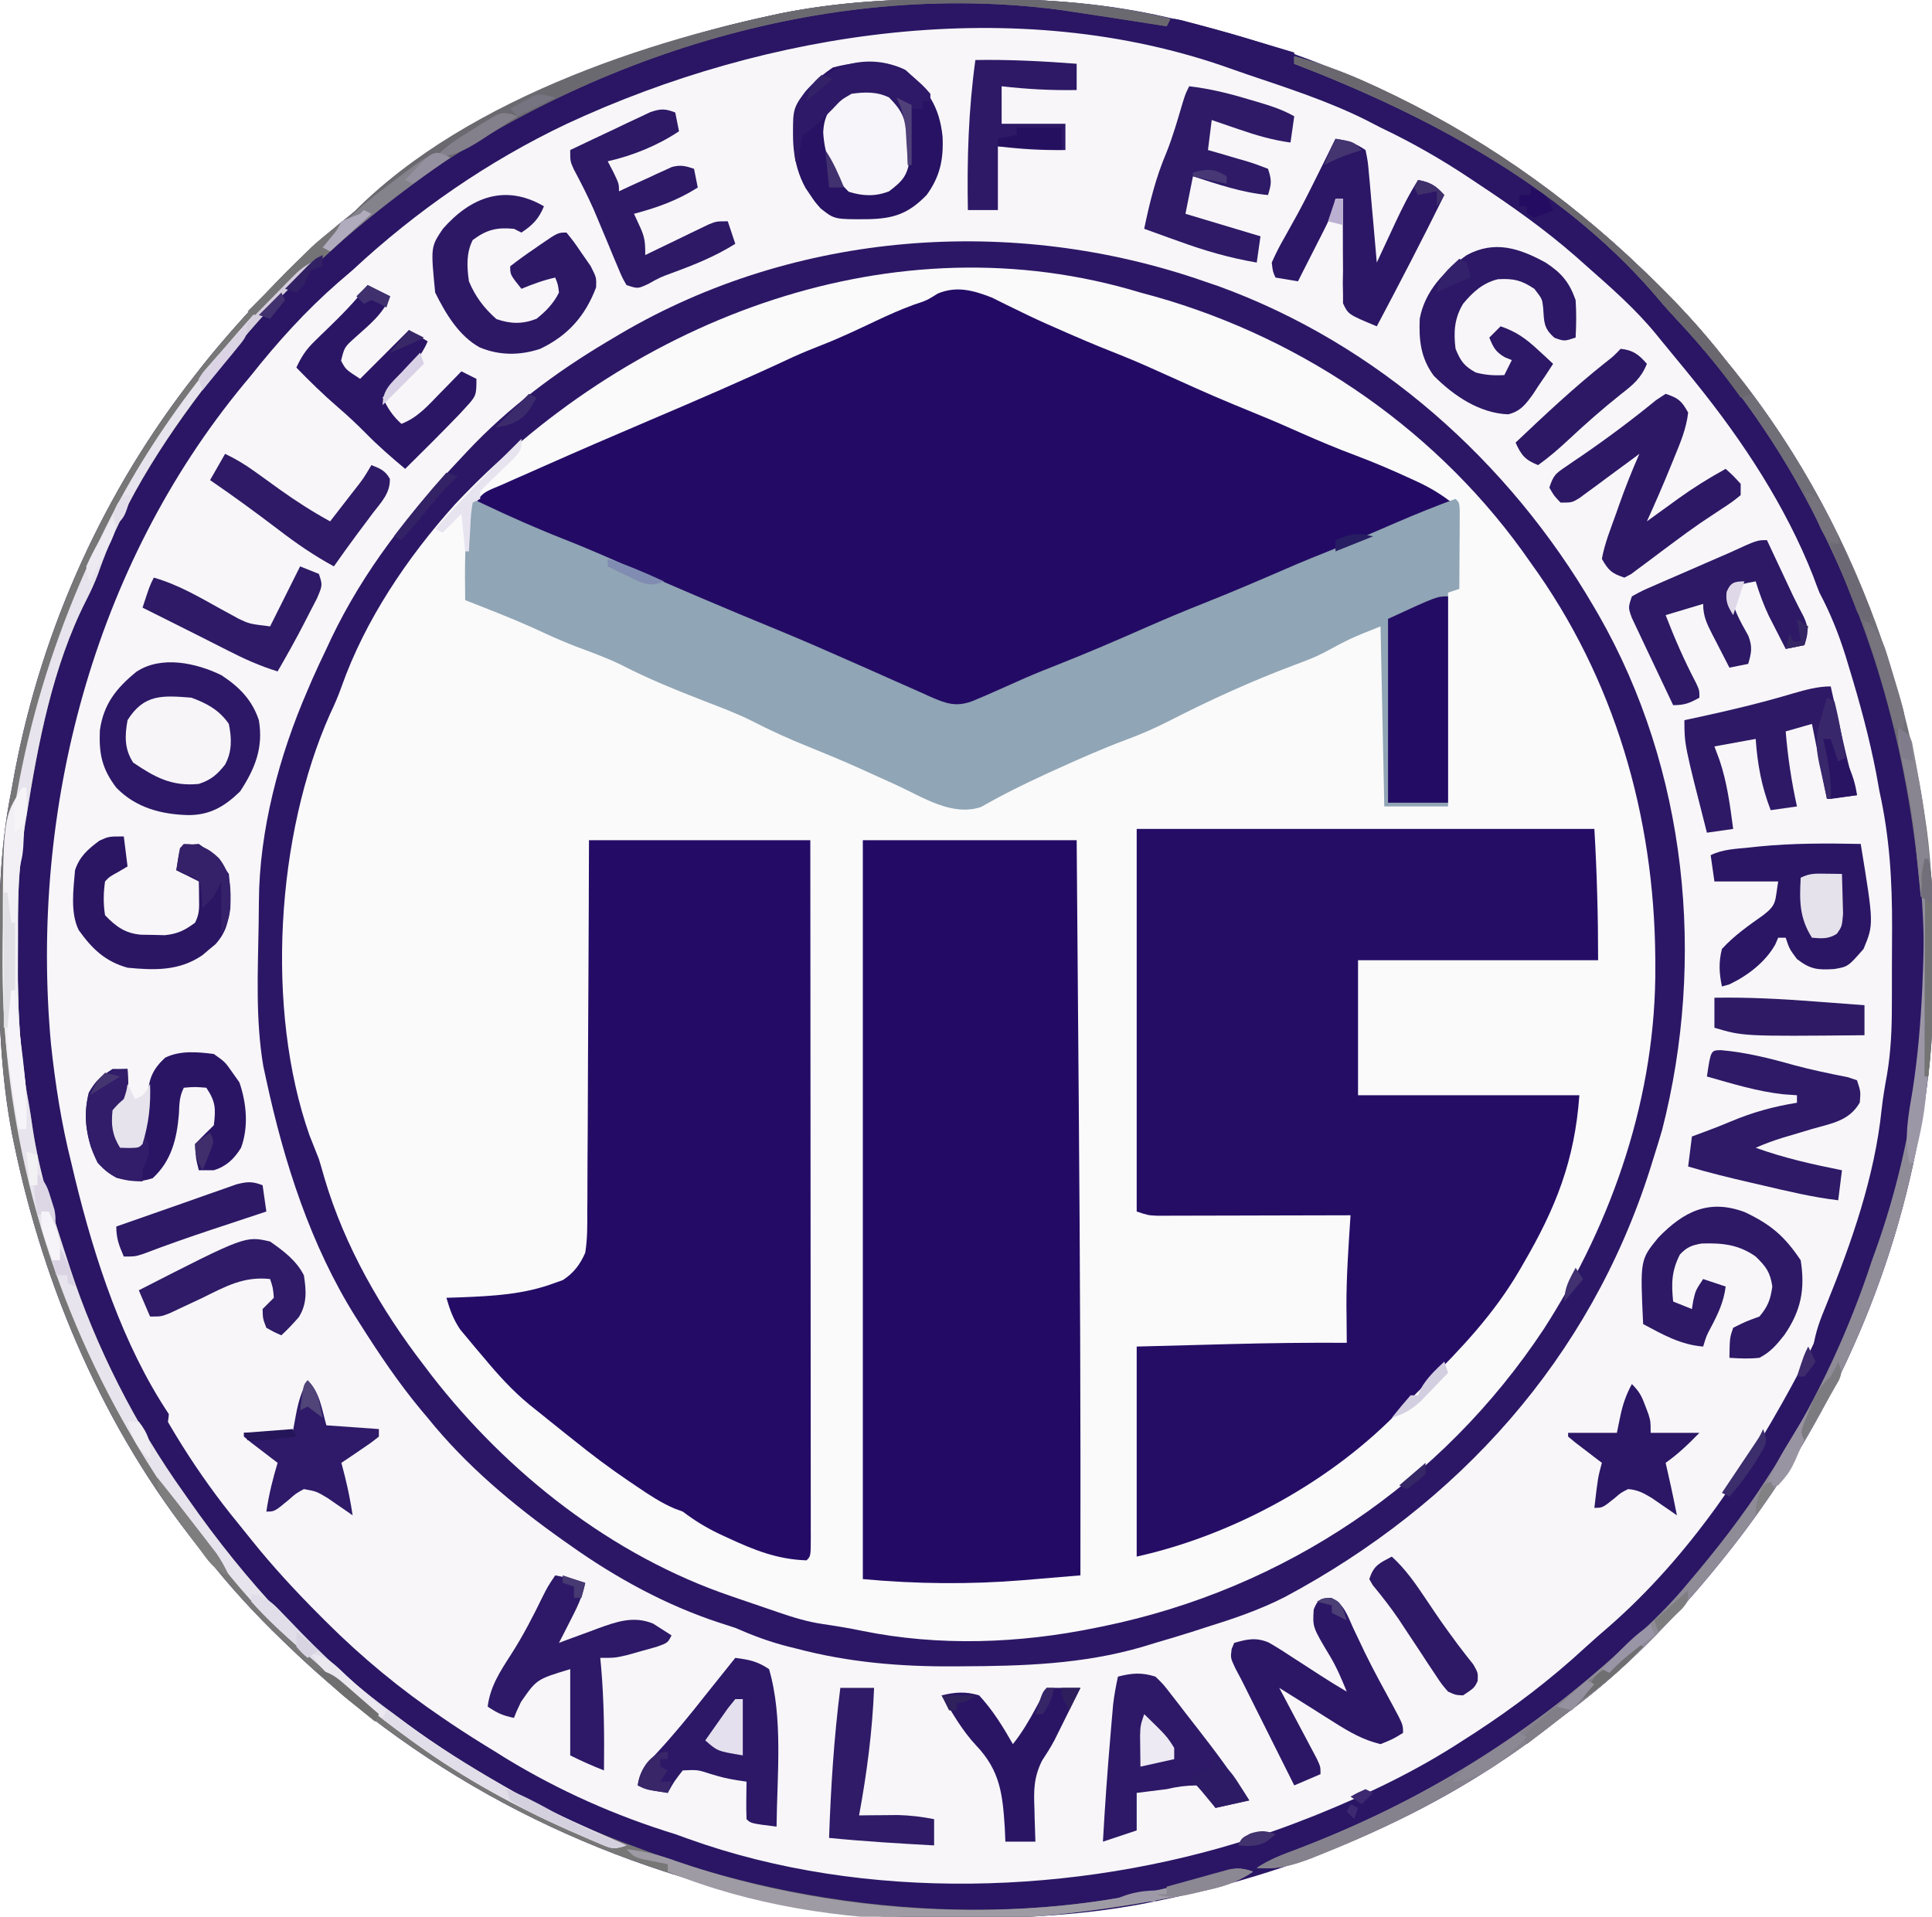 <?xml version="1.0" encoding="UTF-8"?>
<svg version="1.1" xmlns="http://www.w3.org/2000/svg" width="515" height="511">
<path d="M0 0 C2.737 0.011 5.474 0 8.211 -0.013 C24.514 -0.027 40.448 1.202 56.364 4.886 C57.497 5.144 58.63 5.403 59.798 5.67 C106.561 16.691 148.625 38.894 183.239 72.261 C183.795 72.795 184.351 73.329 184.924 73.879 C192.243 80.947 198.978 88.223 205.239 96.261 C206.385 97.665 206.385 97.665 207.555 99.097 C242.845 143.166 260.776 199.288 260.551 255.386 C260.549 256.805 260.549 256.805 260.546 258.253 C260.5 272.459 259.96 286.282 257.239 300.261 C257.072 301.175 256.906 302.09 256.735 303.032 C249.074 344.662 230.831 383.423 204.239 416.261 C203.799 416.805 203.359 417.35 202.905 417.911 C191.052 432.442 177.936 445.928 162.828 457.077 C161.312 458.207 159.823 459.373 158.336 460.542 C127.269 484.748 89.927 499.948 51.489 507.511 C50.34 507.738 50.34 507.738 49.167 507.969 C33.865 510.783 18.64 511.641 3.114 511.573 C1.77 511.57 1.77 511.57 0.398 511.567 C-13.837 511.512 -27.742 510.926 -41.761 508.261 C-43.379 507.955 -43.379 507.955 -45.029 507.643 C-95.333 497.829 -140.812 474.879 -177.761 439.261 C-178.317 438.727 -178.873 438.192 -179.446 437.642 C-186.766 430.575 -193.5 423.299 -199.761 415.261 C-200.908 413.857 -200.908 413.857 -202.078 412.425 C-226.959 381.353 -243.063 343.706 -251.074 304.886 C-251.221 304.175 -251.369 303.464 -251.521 302.732 C-254.51 287.069 -255.136 271.413 -255.074 255.511 C-255.072 254.542 -255.07 253.573 -255.068 252.574 C-255.024 238.58 -254.554 225.011 -251.761 211.261 C-251.429 209.441 -251.097 207.62 -250.765 205.8 C-243.428 167.485 -226.887 130.919 -202.761 100.261 C-202.003 99.291 -201.245 98.322 -200.464 97.323 C-194.877 90.349 -188.911 83.737 -182.761 77.261 C-182.256 76.727 -181.75 76.192 -181.229 75.642 C-173.809 67.856 -166.02 60.958 -157.415 54.509 C-155.876 53.347 -154.359 52.157 -152.843 50.964 C-122.775 27.573 -86.574 12.405 -49.511 4.448 C-48.615 4.253 -47.718 4.058 -46.795 3.857 C-31.321 0.727 -15.75 -0.073 0 0 Z " fill="#FAFAFB" transform="translate(254.761,-0.261)"/>
<path d="M0 0 C2.737 0.011 5.474 0 8.211 -0.013 C24.514 -0.027 40.448 1.202 56.364 4.886 C57.497 5.144 58.63 5.403 59.798 5.67 C106.561 16.691 148.625 38.894 183.239 72.261 C183.795 72.795 184.351 73.329 184.924 73.879 C192.243 80.947 198.978 88.223 205.239 96.261 C206.385 97.665 206.385 97.665 207.555 99.097 C242.845 143.166 260.776 199.288 260.551 255.386 C260.549 256.805 260.549 256.805 260.546 258.253 C260.5 272.459 259.96 286.282 257.239 300.261 C257.072 301.175 256.906 302.09 256.735 303.032 C249.074 344.662 230.831 383.423 204.239 416.261 C203.799 416.805 203.359 417.35 202.905 417.911 C191.052 432.442 177.936 445.928 162.828 457.077 C161.312 458.207 159.823 459.373 158.336 460.542 C127.269 484.748 89.927 499.948 51.489 507.511 C50.34 507.738 50.34 507.738 49.167 507.969 C33.865 510.783 18.64 511.641 3.114 511.573 C1.77 511.57 1.77 511.57 0.398 511.567 C-13.837 511.512 -27.742 510.926 -41.761 508.261 C-43.379 507.955 -43.379 507.955 -45.029 507.643 C-95.333 497.829 -140.812 474.879 -177.761 439.261 C-178.317 438.727 -178.873 438.192 -179.446 437.642 C-186.766 430.575 -193.5 423.299 -199.761 415.261 C-200.908 413.857 -200.908 413.857 -202.078 412.425 C-226.959 381.353 -243.063 343.706 -251.074 304.886 C-251.221 304.175 -251.369 303.464 -251.521 302.732 C-254.51 287.069 -255.136 271.413 -255.074 255.511 C-255.072 254.542 -255.07 253.573 -255.068 252.574 C-255.024 238.58 -254.554 225.011 -251.761 211.261 C-251.429 209.441 -251.097 207.62 -250.765 205.8 C-243.428 167.485 -226.887 130.919 -202.761 100.261 C-202.003 99.291 -201.245 98.322 -200.464 97.323 C-194.877 90.349 -188.911 83.737 -182.761 77.261 C-182.256 76.727 -181.75 76.192 -181.229 75.642 C-173.809 67.856 -166.02 60.958 -157.415 54.509 C-155.876 53.347 -154.359 52.157 -152.843 50.964 C-122.775 27.573 -86.574 12.405 -49.511 4.448 C-48.615 4.253 -47.718 4.058 -46.795 3.857 C-31.321 0.727 -15.75 -0.073 0 0 Z M-133.535 134.78 C-146.144 148.83 -157.452 165.561 -163.753 183.429 C-164.634 185.902 -165.63 188.208 -166.761 190.573 C-181.159 222.851 -184.05 269.398 -172.261 302.948 C-171.428 305.053 -170.595 307.157 -169.761 309.261 C-169.24 310.963 -168.738 312.671 -168.261 314.386 C-162.907 332.496 -153.234 349.369 -141.761 364.261 C-141.106 365.127 -140.452 365.993 -139.777 366.886 C-119.422 393.129 -91.498 415.088 -59.824 425.823 C-58.981 426.114 -58.139 426.405 -57.271 426.704 C-55.592 427.282 -53.911 427.856 -52.229 428.425 C-50.59 428.98 -48.954 429.541 -47.319 430.108 C-43.331 431.476 -39.509 432.649 -35.324 433.261 C-31.846 433.774 -28.419 434.332 -24.976 435.05 C-4.541 439.222 16.868 438.441 37.239 434.261 C37.982 434.111 38.724 433.961 39.49 433.807 C87.71 423.841 129.608 395.64 156.769 354.576 C175.3 325.819 186.753 292.029 186.489 257.636 C186.485 256.98 186.481 256.324 186.476 255.648 C186.201 217.832 175.613 181.091 153.239 150.261 C152.51 149.228 151.782 148.196 151.032 147.132 C126.393 113.081 89.805 88.798 49.239 78.261 C48.231 77.966 47.223 77.67 46.184 77.366 C-19.666 58.851 -88.524 86.763 -133.535 134.78 Z " fill="#F8F6F9" transform="translate(254.761,-0.261)"/>
<path d="M0 0 C2.737 0.011 5.474 0 8.211 -0.013 C24.514 -0.027 40.448 1.202 56.364 4.886 C57.497 5.144 58.63 5.403 59.798 5.67 C106.561 16.691 148.625 38.894 183.239 72.261 C183.795 72.795 184.351 73.329 184.924 73.879 C192.243 80.947 198.978 88.223 205.239 96.261 C206.385 97.665 206.385 97.665 207.555 99.097 C242.845 143.166 260.776 199.288 260.551 255.386 C260.549 256.805 260.549 256.805 260.546 258.253 C260.5 272.459 259.96 286.282 257.239 300.261 C257.072 301.175 256.906 302.09 256.735 303.032 C249.074 344.662 230.831 383.423 204.239 416.261 C203.799 416.805 203.359 417.35 202.905 417.911 C191.052 432.442 177.936 445.928 162.828 457.077 C161.312 458.207 159.823 459.373 158.336 460.542 C127.269 484.748 89.927 499.948 51.489 507.511 C50.34 507.738 50.34 507.738 49.167 507.969 C33.865 510.783 18.64 511.641 3.114 511.573 C1.77 511.57 1.77 511.57 0.398 511.567 C-13.837 511.512 -27.742 510.926 -41.761 508.261 C-43.379 507.955 -43.379 507.955 -45.029 507.643 C-95.333 497.829 -140.812 474.879 -177.761 439.261 C-178.317 438.727 -178.873 438.192 -179.446 437.642 C-186.766 430.575 -193.5 423.299 -199.761 415.261 C-200.908 413.857 -200.908 413.857 -202.078 412.425 C-226.959 381.353 -243.063 343.706 -251.074 304.886 C-251.221 304.175 -251.369 303.464 -251.521 302.732 C-254.51 287.069 -255.136 271.413 -255.074 255.511 C-255.072 254.542 -255.07 253.573 -255.068 252.574 C-255.024 238.58 -254.554 225.011 -251.761 211.261 C-251.429 209.441 -251.097 207.62 -250.765 205.8 C-243.428 167.485 -226.887 130.919 -202.761 100.261 C-202.003 99.291 -201.245 98.322 -200.464 97.323 C-194.877 90.349 -188.911 83.737 -182.761 77.261 C-182.256 76.727 -181.75 76.192 -181.229 75.642 C-173.809 67.856 -166.02 60.958 -157.415 54.509 C-155.876 53.347 -154.359 52.157 -152.843 50.964 C-122.775 27.573 -86.574 12.405 -49.511 4.448 C-48.615 4.253 -47.718 4.058 -46.795 3.857 C-31.321 0.727 -15.75 -0.073 0 0 Z M-160.761 71.261 C-162.07 72.39 -163.382 73.515 -164.699 74.636 C-173.62 82.442 -181.416 90.971 -188.761 100.261 C-189.416 101.048 -190.071 101.836 -190.746 102.647 C-230.937 151.279 -247.822 216.216 -242.191 278.44 C-241.047 289.176 -239.409 299.79 -236.761 310.261 C-236.421 311.69 -236.081 313.12 -235.742 314.55 C-227.653 347.707 -212.96 380.059 -191.188 406.519 C-190.066 407.889 -188.96 409.272 -187.86 410.659 C-182.108 417.846 -175.951 424.51 -169.449 431.011 C-168.931 431.53 -168.412 432.05 -167.878 432.585 C-158.242 442.201 -148.046 450.618 -136.761 458.261 C-135.76 458.942 -135.76 458.942 -134.739 459.636 C-130.808 462.284 -126.811 464.799 -122.761 467.261 C-121.842 467.837 -120.923 468.413 -119.976 469.007 C-105.767 477.66 -90.642 484.392 -74.761 489.261 C-73.073 489.87 -73.073 489.87 -71.351 490.491 C-24.311 507.421 32.175 505.533 79.239 490.261 C79.976 490.022 80.712 489.783 81.472 489.537 C85.441 488.225 89.349 486.791 93.239 485.261 C94.198 484.886 95.157 484.511 96.145 484.124 C109.82 478.592 122.887 472.347 135.239 464.261 C136.233 463.624 137.227 462.987 138.25 462.331 C148.709 455.522 158.559 448.038 167.727 439.562 C169.811 437.653 171.928 435.808 174.071 433.968 C195.77 415.02 211.879 390.544 225.239 365.261 C225.763 364.271 226.288 363.281 226.829 362.261 C229.672 356.73 232.066 351.085 234.239 345.261 C234.917 343.443 234.917 343.443 235.61 341.589 C241.025 326.809 246.216 311.699 247.817 295.976 C248.171 292.858 248.677 289.857 249.246 286.775 C250.284 280.583 250.545 274.581 250.54 268.312 C250.544 267.215 250.548 266.118 250.553 264.988 C250.558 262.683 250.559 260.378 250.554 258.073 C250.551 254.599 250.575 251.127 250.6 247.653 C250.635 235.16 249.953 223.456 247.239 211.261 C246.937 209.628 246.64 207.994 246.352 206.358 C244.527 196.929 242.035 187.76 239.239 178.573 C238.907 177.474 238.574 176.376 238.232 175.243 C236.358 169.24 234.178 163.817 231.239 158.261 C230.651 156.792 230.084 155.313 229.551 153.823 C222.198 135.141 210.795 117.82 198.239 102.261 C197.441 101.269 196.643 100.278 195.821 99.257 C193.644 96.577 191.449 93.913 189.239 91.261 C188.672 90.58 188.104 89.899 187.52 89.198 C181.66 82.262 175.039 76.26 168.239 70.261 C167.257 69.389 166.274 68.518 165.262 67.62 C157.054 60.443 148.329 54.266 139.239 48.261 C138.618 47.845 137.997 47.43 137.357 47.001 C129.59 41.806 121.691 37.277 113.239 33.261 C111.862 32.555 110.487 31.847 109.114 31.136 C99.067 26.153 88.301 22.685 77.696 19.098 C76.199 18.588 74.704 18.07 73.215 17.537 C-4.969 -10.391 -101.317 15.916 -160.761 71.261 Z " fill="#2A1665" transform="translate(254.761,-0.261)"/>
<path d="M0 0 C1.155 0.575 2.31 1.15 3.5 1.742 C4.805 2.378 6.111 3.012 7.418 3.645 C8.086 3.971 8.754 4.296 9.443 4.632 C12.864 6.27 16.335 7.791 19.812 9.305 C20.823 9.745 20.823 9.745 21.854 10.195 C26.242 12.098 30.659 13.912 35.112 15.657 C37.341 16.553 39.534 17.499 41.727 18.48 C42.509 18.83 43.292 19.18 44.098 19.54 C44.891 19.896 45.683 20.251 46.5 20.617 C59.107 26.303 59.107 26.303 71.895 31.562 C75.402 32.982 78.853 34.522 82.312 36.055 C87.186 38.212 92.067 40.253 97.062 42.117 C101.989 43.977 106.785 46.032 111.562 48.242 C112.194 48.532 112.826 48.821 113.477 49.119 C116.783 50.673 119.622 52.383 122.5 54.617 C121.932 54.858 121.364 55.1 120.779 55.348 C107.653 60.898 107.653 60.898 94.688 66.805 C89.261 69.355 83.728 71.449 78.102 73.504 C74.026 75.005 70.168 76.658 66.336 78.691 C63.373 80.186 60.284 81.346 57.195 82.555 C53.291 84.094 49.425 85.72 45.555 87.34 C43.583 88.165 41.609 88.985 39.633 89.801 C35.319 91.584 31.015 93.38 26.75 95.277 C19.215 98.628 11.666 101.785 3.903 104.576 C0.903 105.664 -1.848 106.809 -4.648 108.352 C-8.076 109.873 -8.944 109.602 -12.5 108.617 C-15.034 107.629 -17.52 106.605 -20.012 105.52 C-20.733 105.209 -21.455 104.899 -22.199 104.58 C-24.53 103.576 -26.859 102.566 -29.188 101.555 C-30.786 100.865 -32.384 100.176 -33.982 99.487 C-42.679 95.733 -51.37 91.965 -59.997 88.052 C-64.219 86.145 -68.492 84.403 -72.798 82.695 C-77.655 80.757 -82.484 78.75 -87.312 76.742 C-88.373 76.302 -89.433 75.861 -90.525 75.407 C-96.904 72.743 -103.177 69.944 -109.422 66.98 C-113.805 65.039 -118.301 63.442 -122.807 61.809 C-128.018 59.885 -132.8 57.568 -137.5 54.617 C-136.008 51.632 -133.821 51.235 -130.797 49.895 C-129.599 49.361 -128.402 48.827 -127.168 48.277 C-125.862 47.702 -124.556 47.128 -123.25 46.555 C-121.916 45.964 -120.583 45.372 -119.25 44.78 C-110.075 40.715 -100.867 36.732 -91.633 32.805 C-78.742 27.321 -65.88 21.779 -53.191 15.84 C-50.693 14.705 -48.182 13.673 -45.625 12.68 C-40.605 10.727 -35.772 8.427 -30.907 6.122 C-27.623 4.576 -24.35 3.105 -20.938 1.867 C-17.483 0.727 -17.483 0.727 -14.5 -1.133 C-9.446 -3.239 -4.912 -1.941 0 0 Z " fill="#230B65" transform="translate(264.5,79.383)"/>
<path d="M0 0 C40.26 0 80.52 0 122 0 C122.685 11.651 123 23.329 123 35 C101.88 35 80.76 35 59 35 C59 46.88 59 58.76 59 71 C78.47 71 97.94 71 118 71 C116.747 88.541 111.663 101.151 103 116 C102.656 116.596 102.312 117.191 101.958 117.805 C95.174 129.392 86.487 138.562 77 148 C76.216 148.784 75.433 149.567 74.625 150.375 C73.759 151.241 72.892 152.107 72 153 C71.545 153.49 71.09 153.98 70.621 154.484 C52.263 173.809 25.862 188.253 0 194 C0 175.52 0 157.04 0 138 C9.405 137.752 9.405 137.752 19 137.5 C20.943 137.448 22.885 137.396 24.887 137.342 C35.261 137.071 45.622 136.934 56 137 C55.99 135.859 55.981 134.718 55.971 133.543 C55.96 132.229 55.949 130.916 55.938 129.562 C55.928 128.83 55.919 128.097 55.91 127.342 C55.879 119.213 56.481 111.108 57 103 C56.33 103.002 55.66 103.004 54.97 103.007 C48.011 103.029 41.052 103.044 34.094 103.055 C31.495 103.06 28.896 103.067 26.298 103.075 C22.567 103.088 18.836 103.093 15.105 103.098 C13.357 103.105 13.357 103.105 11.573 103.113 C10.492 103.113 9.411 103.113 8.298 103.114 C7.345 103.116 6.392 103.118 5.411 103.12 C3 103 3 103 0 102 C0 68.34 0 34.68 0 0 Z " fill="#250D66" transform="translate(303,221)"/>
<path d="M0 0 C19.47 0 38.94 0 59 0 C59.023 24.886 59.041 49.772 59.052 74.658 C59.057 86.212 59.064 97.766 59.075 109.321 C59.085 119.387 59.092 129.454 59.094 139.521 C59.095 144.854 59.098 150.188 59.106 155.522 C59.112 160.536 59.115 165.55 59.113 170.564 C59.113 172.41 59.115 174.256 59.119 176.102 C59.124 178.611 59.123 181.12 59.12 183.629 C59.123 184.369 59.126 185.109 59.129 185.872 C59.114 190.886 59.114 190.886 58 192 C50.192 191.744 44.035 189.264 37 186 C36.207 185.633 35.414 185.265 34.598 184.887 C31.112 183.205 28.072 181.33 25 179 C24.287 178.738 23.574 178.477 22.84 178.207 C19.169 176.647 16.043 174.546 12.75 172.312 C12.084 171.864 11.418 171.416 10.732 170.954 C5.651 167.504 0.769 163.87 -4 160 C-4.831 159.341 -5.663 158.683 -6.52 158.004 C-9.025 156.017 -11.516 154.013 -14 152 C-14.641 151.486 -15.281 150.971 -15.941 150.441 C-20.473 146.7 -24.251 142.515 -28 138 C-29.063 136.751 -29.063 136.751 -30.148 135.477 C-30.863 134.618 -31.577 133.76 -32.312 132.875 C-32.969 132.089 -33.625 131.302 -34.301 130.492 C-36.172 127.748 -37.092 125.181 -38 122 C-36.828 121.963 -35.656 121.925 -34.449 121.887 C-25.673 121.544 -17.313 121.136 -9 118 C-7.991 117.642 -7.991 117.642 -6.961 117.277 C-4.057 115.386 -2.375 113.13 -1 110 C-0.412 106.407 -0.436 102.856 -0.454 99.221 C-0.444 98.147 -0.433 97.074 -0.423 95.967 C-0.393 92.429 -0.392 88.89 -0.391 85.352 C-0.376 82.894 -0.359 80.436 -0.341 77.979 C-0.297 71.518 -0.277 65.057 -0.262 58.596 C-0.239 50.84 -0.186 43.084 -0.139 35.328 C-0.07 23.552 -0.039 11.776 0 0 Z " fill="#240C66" transform="translate(157,224)"/>
<path d="M0 0 C18.81 0 37.62 0 57 0 C57.251 31.105 57.251 31.105 57.355 44.605 C57.426 53.761 57.498 62.916 57.573 72.072 C57.91 113.382 58.074 154.688 58 196 C54.081 196.336 50.162 196.663 46.242 196.988 C45.149 197.082 44.056 197.176 42.93 197.273 C28.499 198.46 14.43 198.312 0 197 C0 131.99 0 66.98 0 0 Z " fill="#230B65" transform="translate(230,224)"/>
<path d="M0 0 C1.243 0.424 2.485 0.848 3.766 1.285 C46.138 16.679 81.277 48.024 103.812 86.688 C104.256 87.447 104.7 88.206 105.158 88.988 C128.709 130.197 133.756 180.62 122.062 226.25 C121.4 228.508 120.713 230.758 120 233 C119.608 234.257 119.216 235.514 118.812 236.809 C102.76 287.224 67.819 325.969 21.559 350.742 C14.647 354.283 7.398 356.699 0 359 C-1.131 359.366 -2.261 359.732 -3.426 360.109 C-6.605 361.119 -9.797 362.067 -13 363 C-14.145 363.351 -15.289 363.701 -16.469 364.062 C-32.394 368.69 -48.21 369.183 -64.688 369.25 C-65.424 369.255 -66.16 369.261 -66.919 369.266 C-81.076 369.344 -94.818 368.193 -108.562 364.562 C-109.386 364.358 -110.209 364.154 -111.057 363.943 C-115.938 362.693 -120.377 361.033 -125 359 C-126.429 358.521 -127.863 358.056 -129.301 357.602 C-143.42 352.994 -156.928 345.588 -169 337 C-169.94 336.339 -169.94 336.339 -170.899 335.666 C-184.143 326.292 -196.797 315.689 -207 303 C-207.606 302.282 -208.212 301.564 -208.836 300.824 C-214.815 293.605 -219.999 285.915 -225 278 C-225.383 277.4 -225.766 276.8 -226.161 276.182 C-238.178 257.079 -245.258 234.939 -250 213 C-250.266 211.775 -250.531 210.551 -250.805 209.289 C-252.924 196.837 -252.254 183.932 -252.053 171.342 C-252.022 169.398 -251.998 167.454 -251.99 165.51 C-251.904 146.396 -246.591 126.457 -239 109 C-238.578 108.015 -238.157 107.03 -237.723 106.016 C-236.53 103.318 -235.279 100.658 -234 98 C-233.573 97.083 -233.147 96.167 -232.707 95.223 C-223.92 76.886 -211.903 61.713 -198 47 C-197.538 46.504 -197.075 46.007 -196.599 45.496 C-185.601 33.745 -172.823 24.216 -159 16 C-157.879 15.332 -156.757 14.665 -155.602 13.977 C-108.804 -13.51 -50.984 -17.733 0 0 Z M-199.774 59.52 C-212.383 73.569 -223.691 90.301 -229.992 108.168 C-230.872 110.642 -231.869 112.947 -233 115.312 C-247.397 147.591 -250.289 194.137 -238.5 227.688 C-237.667 229.792 -236.834 231.896 -236 234 C-235.479 235.702 -234.977 237.41 -234.5 239.125 C-229.146 257.235 -219.473 274.108 -208 289 C-207.345 289.866 -206.69 290.733 -206.016 291.625 C-185.66 317.868 -157.737 339.827 -126.062 350.562 C-125.22 350.853 -124.378 351.144 -123.51 351.443 C-121.83 352.021 -120.15 352.595 -118.468 353.165 C-116.829 353.719 -115.192 354.28 -113.558 354.847 C-109.57 356.215 -105.748 357.388 -101.562 358 C-98.085 358.514 -94.658 359.071 -91.215 359.789 C-70.779 363.961 -49.37 363.18 -29 359 C-28.257 358.85 -27.514 358.7 -26.749 358.546 C21.471 348.58 63.37 320.379 90.531 279.315 C109.061 250.558 120.514 216.769 120.25 182.375 C120.246 181.719 120.242 181.063 120.238 180.388 C119.962 142.571 109.375 105.83 87 75 C86.272 73.967 85.543 72.935 84.793 71.871 C60.154 37.82 23.566 13.537 -17 3 C-18.008 2.705 -19.016 2.41 -20.055 2.105 C-85.905 -16.409 -154.762 11.502 -199.774 59.52 Z " fill="#2C1766" transform="translate(321,75)"/>
<path d="M0 0 C0.909 0.436 1.818 0.871 2.754 1.32 C9.86 4.698 16.987 7.864 24.314 10.736 C29.462 12.761 34.528 14.945 39.589 17.179 C53.476 23.307 67.441 29.27 81.49 35.019 C87.735 37.591 93.919 40.28 100.09 43.023 C102.539 44.106 104.989 45.187 107.439 46.268 C109.119 47.012 110.797 47.761 112.474 48.514 C114.924 49.613 117.381 50.695 119.84 51.773 C120.959 52.283 120.959 52.283 122.1 52.802 C126.136 54.552 128.784 55.511 133 54 C135.593 52.939 138.139 51.845 140.688 50.688 C142.123 50.047 143.559 49.408 144.996 48.77 C145.687 48.462 146.378 48.155 147.089 47.838 C150.229 46.461 153.412 45.205 156.602 43.949 C164.182 40.949 171.664 37.721 179.125 34.438 C184.248 32.183 189.385 30.002 194.594 27.953 C202.928 24.652 211.157 21.088 219.383 17.527 C222.167 16.352 224.957 15.216 227.766 14.102 C234.006 11.618 240.16 8.942 246.32 6.268 C251.501 4.031 256.699 1.934 262 0 C263 1 263 1 263.114 3.225 C263.108 4.183 263.103 5.142 263.098 6.129 C263.094 7.163 263.091 8.198 263.088 9.264 C263.08 10.352 263.071 11.441 263.062 12.562 C263.058 13.655 263.053 14.747 263.049 15.873 C263.037 18.582 263.021 21.291 263 24 C262.01 24.33 261.02 24.66 260 25 C260 43.81 260 62.62 260 82 C254.39 82 248.78 82 243 82 C242.67 66.16 242.34 50.32 242 34 C234.08 37.138 234.08 37.138 226.992 40.953 C224.501 42.262 221.951 43.207 219.312 44.188 C207.783 48.501 196.512 53.63 185.562 59.25 C181.811 61.165 178.074 62.786 174.125 64.25 C167.941 66.555 161.945 69.205 155.938 71.938 C154.981 72.371 154.025 72.805 153.039 73.252 C147.065 75.987 141.238 78.867 135.535 82.137 C127.82 84.764 119.981 79.54 113.125 76.375 C110.703 75.275 108.279 74.178 105.855 73.082 C104.682 72.55 103.508 72.019 102.298 71.471 C98.047 69.575 93.756 67.797 89.438 66.062 C84.24 63.968 79.213 61.682 74.234 59.109 C70.265 57.139 66.131 55.595 62 54 C54.342 51.02 46.822 48.005 39.52 44.215 C35.523 42.288 31.368 40.802 27.215 39.246 C23.393 37.765 19.704 36.064 15.988 34.336 C10.075 31.693 4.028 29.367 -2 27 C-2.128 18.317 -2.099 9.628 -1 1 C-0.67 0.67 -0.34 0.34 0 0 Z " fill="#90A5B5" transform="translate(126,133)"/>
<path d="M0 0 C2.725 0.635 2.725 0.635 4.773 -0.623 C6.861 -0.234 6.861 -0.234 9.429 0.486 C10.37 0.746 11.311 1.007 12.281 1.275 C13.762 1.697 13.762 1.697 15.273 2.127 C16.23 2.392 17.186 2.658 18.172 2.931 C24.396 4.669 30.591 6.498 36.773 8.377 C36.773 9.367 36.773 10.357 36.773 11.377 C37.654 11.499 38.534 11.621 39.441 11.747 C44.742 12.749 49.422 15.012 54.336 17.189 C55.987 17.92 55.987 17.92 57.672 18.665 C72.572 25.391 86.883 33.276 99.773 43.377 C101.318 44.527 101.318 44.527 102.894 45.701 C109.64 50.74 115.937 56.103 122.074 61.865 C124.261 63.9 126.481 65.838 128.773 67.752 C174.07 107.352 199.937 171.276 204.566 230.051 C207.547 277.892 198.187 323.45 176.773 366.377 C176.484 365.779 176.196 365.18 175.898 364.564 C174.726 362.183 174.726 362.183 172.773 359.377 C173.433 358.387 174.093 357.397 174.773 356.377 C174.897 355.366 175.021 354.355 175.148 353.314 C175.79 349.273 176.981 346.153 178.543 342.404 C185.308 325.76 191.525 308.029 193.351 290.092 C193.705 286.974 194.211 283.973 194.781 280.891 C195.819 274.699 196.08 268.697 196.074 262.427 C196.078 261.331 196.083 260.234 196.087 259.104 C196.093 256.799 196.093 254.494 196.089 252.188 C196.086 248.715 196.109 245.243 196.135 241.769 C196.17 229.276 195.488 217.572 192.773 205.377 C192.471 203.744 192.174 202.11 191.886 200.474 C190.061 191.045 187.57 181.876 184.773 172.689 C184.441 171.59 184.109 170.492 183.767 169.359 C181.892 163.356 179.712 157.933 176.773 152.377 C176.185 150.908 175.618 149.429 175.086 147.939 C167.733 129.258 156.331 111.934 143.773 96.377 C142.964 95.374 142.154 94.371 141.32 93.338 C139.151 90.673 136.966 88.022 134.773 85.377 C134.033 84.466 134.033 84.466 133.277 83.537 C127.768 76.793 121.286 71.123 114.773 65.377 C113.791 64.505 112.809 63.634 111.797 62.736 C103.588 55.559 94.863 49.382 85.773 43.377 C85.152 42.961 84.532 42.546 83.892 42.117 C76.124 36.922 68.225 32.393 59.773 28.377 C58.397 27.671 57.022 26.963 55.648 26.252 C45.601 21.269 34.835 17.801 24.231 14.214 C22.733 13.704 21.239 13.185 19.749 12.653 C-37.108 -7.657 -103.743 2.536 -157.173 27.401 C-178.084 37.337 -197.305 50.62 -214.227 66.377 C-215.556 67.527 -216.889 68.673 -218.227 69.814 C-226.772 77.294 -234.178 85.492 -241.227 94.377 C-242.211 95.56 -242.211 95.56 -243.215 96.767 C-283.399 145.406 -300.288 210.328 -294.656 272.556 C-293.513 283.292 -291.874 293.906 -289.227 304.377 C-288.887 305.806 -288.547 307.236 -288.207 308.666 C-282.996 330.03 -275.499 352.969 -263.227 371.377 C-263.452 375.773 -265.122 377.44 -268.227 380.377 C-277.863 362.105 -287.214 344.246 -293.227 324.377 C-293.469 323.578 -293.712 322.779 -293.962 321.955 C-298.245 307.616 -301.208 293.204 -303.227 278.377 C-303.331 277.643 -303.436 276.91 -303.544 276.154 C-304.557 267.863 -304.449 259.489 -304.467 251.149 C-304.477 248.476 -304.508 245.805 -304.539 243.133 C-304.612 231.259 -303.413 220.036 -301.227 208.377 C-300.951 206.786 -300.951 206.786 -300.67 205.164 C-296.74 182.52 -290.342 161.084 -280.227 140.377 C-279.954 139.802 -279.682 139.228 -279.401 138.635 C-269.526 117.82 -256.76 99.116 -241.535 81.865 C-240.422 80.598 -239.323 79.319 -238.227 78.037 C-231.509 70.184 -224.143 63.012 -216.227 56.377 C-215.417 55.688 -215.417 55.688 -214.591 54.986 C-199.952 42.579 -184.201 32.305 -167.227 23.377 C-166.481 22.981 -165.735 22.586 -164.966 22.178 C-144.749 11.613 -121.757 3.258 -99.227 -0.623 C-98.23 -0.801 -97.233 -0.978 -96.205 -1.161 C-64.053 -6.688 -32.02 -6.185 0 0 Z " fill="#2A1664" transform="translate(308.227,5.623)"/>
<path d="M0 0 C2.737 0.011 5.474 0 8.211 -0.013 C24.865 -0.026 41.034 1.295 57.239 5.261 C56.909 5.921 56.579 6.581 56.239 7.261 C55.498 7.145 54.758 7.029 53.995 6.909 C50.597 6.379 47.199 5.851 43.801 5.323 C42.054 5.05 42.054 5.05 40.272 4.771 C36.93 4.253 33.585 3.751 30.239 3.261 C29.496 3.148 28.753 3.036 27.987 2.92 C-34.881 -5.424 -101.268 16.105 -151.18 53.82 C-156.428 57.883 -161.326 62.248 -166.152 66.8 C-168.393 68.913 -170.672 70.945 -173.011 72.948 C-180.781 79.724 -187.373 87.18 -193.761 95.261 C-194.555 96.249 -195.349 97.238 -196.167 98.257 C-209.167 114.732 -221.762 133.319 -228.628 153.269 C-229.543 155.684 -230.537 157.858 -231.71 160.147 C-240.758 177.906 -244.691 198.71 -247.761 218.261 C-247.931 219.286 -248.101 220.312 -248.276 221.369 C-249.894 232.047 -250.117 242.542 -250.074 253.323 C-250.073 254.227 -250.071 255.13 -250.07 256.061 C-250.038 268.896 -249.56 281.414 -247.167 294.058 C-246.77 296.213 -246.445 298.368 -246.14 300.538 C-244.341 312.814 -240.636 324.501 -236.761 336.261 C-236.536 336.96 -236.311 337.658 -236.08 338.378 C-229.237 359.356 -218.573 380.334 -205.761 398.261 C-205.317 398.896 -204.873 399.531 -204.416 400.185 C-189.294 421.784 -171.151 441.748 -149.761 457.261 C-148.612 458.116 -147.464 458.971 -146.316 459.827 C-138.125 465.868 -129.588 471.204 -120.761 476.261 C-119.793 476.816 -118.825 477.372 -117.828 477.944 C-106.905 484.048 -95.517 489.004 -83.761 493.261 C-83.137 493.493 -82.514 493.724 -81.871 493.963 C-34.394 511.482 24.705 515.476 73.091 498.729 C75.502 498.203 76.924 498.48 79.239 499.261 C75.759 501.533 72.734 502.84 68.688 503.761 C67.611 504.007 66.534 504.253 65.424 504.506 C30.448 512.05 -6.331 514.997 -41.761 508.261 C-43.379 507.955 -43.379 507.955 -45.029 507.643 C-95.333 497.829 -140.812 474.879 -177.761 439.261 C-178.317 438.727 -178.873 438.192 -179.446 437.642 C-186.766 430.575 -193.5 423.299 -199.761 415.261 C-200.908 413.857 -200.908 413.857 -202.078 412.425 C-226.959 381.353 -243.063 343.706 -251.074 304.886 C-251.221 304.175 -251.369 303.464 -251.521 302.732 C-254.51 287.069 -255.136 271.413 -255.074 255.511 C-255.072 254.542 -255.07 253.573 -255.068 252.574 C-255.024 238.58 -254.554 225.011 -251.761 211.261 C-251.429 209.441 -251.097 207.62 -250.765 205.8 C-243.428 167.485 -226.887 130.919 -202.761 100.261 C-202.003 99.291 -201.245 98.322 -200.464 97.323 C-194.877 90.349 -188.911 83.737 -182.761 77.261 C-182.256 76.727 -181.75 76.192 -181.229 75.642 C-173.809 67.856 -166.02 60.958 -157.415 54.509 C-155.876 53.347 -154.359 52.157 -152.843 50.964 C-122.775 27.573 -86.574 12.405 -49.511 4.448 C-48.615 4.253 -47.718 4.058 -46.795 3.857 C-31.321 0.727 -15.75 -0.073 0 0 Z " fill="#777777" transform="translate(254.761,-0.261)"/>
<path d="M0 0 C6.755 1.871 13.126 4.15 19.5 7.062 C20.361 7.455 21.222 7.847 22.109 8.251 C48.459 20.45 72.12 36.873 93 57 C93.556 57.534 94.112 58.068 94.685 58.619 C102.004 65.686 108.739 72.962 115 81 C115.764 81.936 116.529 82.872 117.316 83.836 C152.606 127.905 170.537 184.027 170.312 240.125 C170.311 241.071 170.309 242.017 170.307 242.992 C170.261 257.199 169.721 271.021 167 285 C166.834 285.914 166.667 286.829 166.496 287.771 C158.835 329.401 140.593 368.162 114 401 C113.56 401.544 113.12 402.089 112.667 402.65 C100.814 417.181 87.697 430.667 72.589 441.816 C71.073 442.946 69.584 444.113 68.098 445.281 C49.917 459.447 28.981 470.66 7.625 479.188 C6.668 479.574 5.712 479.961 4.726 480.36 C-0.421 482.341 -4.482 483.464 -10 483 C-6.535 480.69 -2.935 479.385 0.938 477.938 C33.302 465.526 61.386 448.402 87 425 C87.933 424.171 88.867 423.342 89.828 422.488 C95.308 417.6 100.346 412.674 105 407 C105.988 405.824 106.976 404.648 107.965 403.473 C115.285 394.693 121.953 385.699 128 376 C128.408 375.35 128.816 374.7 129.237 374.03 C139.656 357.293 147.875 339.726 154 321 C154.354 320.016 154.709 319.033 155.074 318.02 C176.438 258.15 170.052 188.608 143.273 131.703 C142.52 130.134 141.762 128.566 141 127 C140.643 126.266 140.287 125.532 139.919 124.775 C129.975 104.597 116.903 86.086 101.516 69.703 C99.46 67.494 97.499 65.25 95.562 62.938 C70.543 34.242 34.915 15.427 0 2 C0 1.34 0 0.68 0 0 Z " fill="#8F8C98" transform="translate(345,15)"/>
<path d="M0 0 C4.74 3.114 8.176 6.528 10 12 C11.247 19.275 8.995 24.943 5 31 C0.93 34.97 -2.955 37.285 -8.688 37.312 C-15.988 37.151 -22.796 35.353 -28 30 C-31.817 24.945 -32.647 21.033 -32.379 14.711 C-31.405 7.742 -28.026 3.496 -22.684 -0.871 C-16.057 -5.315 -6.707 -3.268 0 0 Z " fill="#2C1866" transform="translate(59,180)"/>
<path d="M0 0 C5.992 5.295 9.085 9.711 9.941 17.762 C10.229 23.819 9.292 28.429 5.688 33.375 C0.791 38.396 -3.125 39.678 -10 39.812 C-18.881 39.867 -18.881 39.867 -22.562 36.938 C-24.051 35.254 -24.051 35.254 -25.312 33.375 C-25.739 32.745 -26.166 32.114 -26.605 31.465 C-30.178 24.941 -30.454 17.616 -29.312 10.375 C-27.044 5.559 -23.676 2.347 -19.312 -0.625 C-13.023 -2.272 -5.901 -2.895 0 0 Z " fill="#271263" transform="translate(241.312,18.625)"/>
<path d="M0 0 C0.99 0.495 0.99 0.495 2 1 C1.593 1.397 1.185 1.794 0.766 2.202 C-7.325 10.112 -15.076 18.026 -22 27 C-22.785 27.98 -23.57 28.959 -24.379 29.969 C-37.438 46.378 -50.01 65.083 -56.867 85.008 C-57.782 87.423 -58.776 89.597 -59.949 91.887 C-68.997 109.645 -72.93 130.449 -76 150 C-76.17 151.026 -76.34 152.051 -76.515 153.108 C-78.133 163.787 -78.355 174.281 -78.312 185.062 C-78.311 185.966 -78.31 186.869 -78.309 187.8 C-78.276 200.635 -77.799 213.154 -75.406 225.797 C-75.009 227.953 -74.684 230.107 -74.379 232.277 C-72.58 244.553 -68.875 256.24 -65 268 C-64.775 268.699 -64.55 269.398 -64.318 270.118 C-57.476 291.095 -46.812 312.074 -34 330 C-33.556 330.635 -33.112 331.27 -32.654 331.924 C-17.533 353.524 0.61 373.488 22 389 C23.149 389.855 24.297 390.71 25.445 391.566 C33.636 397.607 42.173 402.943 51 408 C51.968 408.556 52.936 409.111 53.934 409.684 C60.781 413.51 67.844 416.796 75 420 C76.398 420.626 76.398 420.626 77.824 421.266 C79.881 422.182 81.939 423.095 84 424 C80.54 425.153 80.038 424.881 76.816 423.516 C75.981 423.163 75.146 422.81 74.285 422.447 C73.387 422.052 72.488 421.657 71.562 421.25 C70.633 420.845 69.703 420.441 68.744 420.024 C54.477 413.684 40.678 406.131 28 397 C27.073 396.333 27.073 396.333 26.126 395.653 C17.248 389.232 8.995 382.497 1 375 C-0.369 373.806 -1.744 372.618 -3.125 371.438 C-10.725 364.797 -17.462 357.596 -23.694 349.661 C-24.62 348.483 -25.551 347.31 -26.485 346.14 C-34.897 335.591 -42.35 324.741 -49 313 C-49.461 312.185 -49.923 311.371 -50.398 310.532 C-71.226 273.299 -82.528 231.192 -82.312 188.5 C-82.31 187.721 -82.308 186.943 -82.306 186.141 C-82.134 147.114 -73.059 110.064 -56 75 C-55.643 74.266 -55.287 73.532 -54.919 72.775 C-41.388 45.317 -21.918 21.207 0 0 Z " fill="#E8E4ED" transform="translate(83,68)"/>
<path d="M0 0 C3.499 21.402 3.499 21.402 0.75 28 C-3.384 32.724 -3.384 32.724 -7.082 33.355 C-11.497 33.626 -13.402 33.461 -17 30.688 C-19 28 -19 28 -20 25 C-20.66 25 -21.32 25 -22 25 C-22.251 25.585 -22.503 26.17 -22.762 26.773 C-25.408 31.532 -30.15 35.114 -35 37.438 C-35.66 37.623 -36.32 37.809 -37 38 C-37.733 34.453 -37.902 31.528 -37 28 C-33.726 24.42 -29.945 21.792 -26 19 C-22.298 16.153 -22.899 15.393 -22 10 C-27.61 10 -33.22 10 -39 10 C-39.33 7.69 -39.66 5.38 -40 3 C-36.746 1.373 -33.142 1.319 -29.562 0.938 C-28.728 0.848 -27.894 0.759 -27.034 0.667 C-18.019 -0.218 -9.048 -0.182 0 0 Z " fill="#2B1665" transform="translate(496,225)"/>
<path d="M0 0 C6.699 0.586 12.93 2.155 19.395 3.977 C24.166 5.27 28.978 6.261 33.828 7.211 C34.625 7.478 35.421 7.745 36.242 8.02 C37.242 11.02 37.242 11.02 36.992 13.957 C34.17 18.897 29.504 19.504 24.242 21.02 C22.869 21.435 22.869 21.435 21.469 21.859 C19.786 22.367 18.101 22.868 16.414 23.359 C13.959 24.106 11.596 24.999 9.242 26.02 C16.78 28.749 24.388 30.444 32.242 32.02 C31.912 34.66 31.582 37.3 31.242 40.02 C24.461 39.221 17.884 37.635 11.242 36.082 C10.092 35.817 8.943 35.552 7.758 35.279 C2.208 33.991 -3.301 32.661 -8.758 31.02 C-8.428 28.38 -8.098 25.74 -7.758 23.02 C-6.644 22.607 -5.53 22.195 -4.383 21.77 C-2.016 20.89 0.324 19.985 2.648 19 C8.442 16.552 14.035 15.023 20.242 14.02 C20.242 13.36 20.242 12.7 20.242 12.02 C19.067 11.937 17.891 11.855 16.68 11.77 C9.691 11.019 2.985 8.929 -3.758 7.02 C-2.717 0.03 -2.717 0.03 0 0 Z " fill="#2E1A67" transform="translate(458.758,279.98)"/>
<path d="M0 0 C3.44 1.147 4.266 1.879 6 5 C5.512 9.336 3.832 13.245 2.188 17.25 C1.921 17.909 1.654 18.568 1.378 19.246 C-0.646 24.212 -2.775 29.121 -5 34 C-4.071 33.325 -3.141 32.649 -2.184 31.953 C-0.935 31.052 0.314 30.151 1.562 29.25 C2.172 28.807 2.781 28.363 3.408 27.906 C7.474 24.98 11.612 22.417 16 20 C18 21.812 18 21.812 20 24 C20 24.99 20 25.98 20 27 C17.789 28.805 17.789 28.805 14.625 30.875 C13.441 31.659 12.259 32.445 11.078 33.234 C10.43 33.667 9.783 34.099 9.115 34.545 C6.781 36.151 4.507 37.824 2.234 39.516 C1.429 40.113 0.624 40.71 -0.206 41.325 C-1.807 42.516 -3.403 43.715 -4.994 44.921 C-5.731 45.466 -6.467 46.01 -7.227 46.57 C-7.882 47.063 -8.538 47.555 -9.213 48.063 C-9.803 48.372 -10.393 48.681 -11 49 C-14.421 47.86 -15.243 47.075 -17 44 C-16.241 39.775 -14.556 35.724 -13.125 31.688 C-12.868 30.953 -12.612 30.219 -12.348 29.463 C-10.733 24.891 -8.957 20.437 -7 16 C-7.53 16.394 -8.059 16.788 -8.605 17.193 C-11.002 18.97 -13.407 20.735 -15.812 22.5 C-16.646 23.12 -17.479 23.74 -18.338 24.379 C-19.14 24.965 -19.943 25.552 -20.77 26.156 C-21.508 26.701 -22.246 27.246 -23.007 27.807 C-25 29 -25 29 -28 29 C-29.75 27.188 -29.75 27.188 -31 25 C-29.894 21.681 -29.407 21.31 -26.641 19.434 C-25.594 18.712 -25.594 18.712 -24.526 17.975 C-23.775 17.468 -23.024 16.96 -22.25 16.438 C-15.447 11.767 -8.93 6.886 -2.539 1.668 C-1.701 1.118 -0.863 0.567 0 0 Z " fill="#2D1866" transform="translate(444,105)"/>
<path d="M0 0 C3.375 0.547 5.082 1.055 8 3 C8.616 5.981 8.616 5.981 8.949 9.758 C9.043 10.752 9.043 10.752 9.138 11.767 C9.334 13.885 9.511 16.005 9.688 18.125 C9.817 19.561 9.948 20.998 10.08 22.434 C10.401 25.955 10.705 29.477 11 33 C11.543 31.831 12.085 30.662 12.645 29.457 C13.367 27.909 14.09 26.361 14.812 24.812 C15.169 24.044 15.525 23.275 15.893 22.482 C17.746 18.52 19.65 14.7 22 11 C25.317 11.572 26.726 12.57 29 15 C23.189 26.768 17.153 38.407 11 50 C3.389 46.828 3.389 46.828 2 43.871 C2 43.068 2 42.265 2 41.438 C1.971 40.018 1.971 40.018 1.941 38.57 C1.961 37.392 1.98 36.214 2 35 C1.992 33.352 1.98 31.703 1.965 30.055 C1.933 25.369 1.956 20.686 2 16 C1.34 16 0.68 16 0 16 C-0.191 16.872 -0.191 16.872 -0.387 17.761 C-0.991 19.966 -1.779 21.786 -2.812 23.82 C-3.166 24.52 -3.519 25.22 -3.883 25.941 C-4.251 26.662 -4.62 27.383 -5 28.125 C-5.553 29.217 -5.553 29.217 -6.117 30.332 C-7.075 32.223 -8.037 34.112 -9 36 C-9.33 36.66 -9.66 37.32 -10 38 C-11.98 37.67 -13.96 37.34 -16 37 C-16.715 35.422 -16.715 35.422 -17 33 C-15.95 30.619 -14.86 28.49 -13.562 26.25 C-12.821 24.919 -12.081 23.587 -11.344 22.254 C-10.958 21.562 -10.573 20.87 -10.176 20.157 C-8.209 16.548 -6.386 12.87 -4.562 9.188 C-4.221 8.5 -3.879 7.813 -3.528 7.104 C-2.683 5.404 -1.842 3.702 -1 2 C-0.67 1.34 -0.34 0.68 0 0 Z " fill="#2C1766" transform="translate(356,37)"/>
<path d="M0 0 C3.371 1.601 4.317 4.753 5.793 8 C6.482 9.452 7.174 10.902 7.867 12.352 C8.227 13.11 8.587 13.868 8.958 14.649 C11.263 19.372 13.799 23.975 16.311 28.59 C19.105 33.787 19.105 33.787 19.105 36 C16.48 37.625 16.48 37.625 13.105 39 C8.441 37.879 4.76 35.739 0.73 33.188 C-0.329 32.521 -1.389 31.855 -2.48 31.168 C-3.019 30.826 -3.557 30.483 -4.112 30.13 C-7.362 28.069 -10.63 26.037 -13.895 24 C-13.561 24.626 -13.228 25.251 -12.885 25.896 C-11.384 28.72 -9.889 31.547 -8.395 34.375 C-7.87 35.36 -7.345 36.345 -6.805 37.359 C-6.308 38.3 -5.812 39.241 -5.301 40.211 C-4.61 41.515 -4.61 41.515 -3.904 42.845 C-2.895 45 -2.895 45 -2.895 47 C-5.205 47.99 -7.515 48.98 -9.895 50 C-14.561 40.667 -19.228 31.333 -23.895 22 C-24.465 20.921 -25.036 19.841 -25.624 18.729 C-26.895 16 -26.895 16 -26.582 13.625 C-26.355 13.089 -26.128 12.553 -25.895 12 C-22.37 11.004 -20.15 10.483 -16.71 11.9 C-14.334 13.27 -12.05 14.726 -9.77 16.25 C-8.984 16.754 -8.199 17.258 -7.391 17.777 C-5.883 18.746 -4.38 19.722 -2.882 20.705 C-0.589 22.199 1.745 23.616 4.105 25 C2.744 21.694 1.446 18.567 -0.395 15.5 C-5.012 7.804 -5.012 7.804 -4.707 3.125 C-3.672 0.419 -2.87 0 0 0 Z " fill="#2C1766" transform="translate(354.895,426)"/>
<path d="M0 0 C4.213 2.748 6.323 5.232 8 10 C8.231 13.351 8.179 16.648 8 20 C5 21 5 21 2.375 20.062 C-0.601 17.478 -0.376 15.799 -0.656 12.008 C-0.913 9.69 -0.913 9.69 -3 7 C-6.502 4.666 -8.571 4.213 -12.715 4.441 C-16.726 5.422 -19.407 7.869 -22 11 C-24.325 14.882 -24.565 18.56 -24 23 C-22.64 26.292 -21.74 27.591 -18.625 29.312 C-15.96 30.011 -13.742 30.157 -11 30 C-10.34 28.68 -9.68 27.36 -9 26 C-9.619 25.753 -10.238 25.505 -10.875 25.25 C-13.351 23.794 -13.951 22.622 -15 20 C-14.01 19.01 -13.02 18.02 -12 17 C-7.935 18.372 -5.326 20.221 -2.188 23.125 C-1.002 24.212 -1.002 24.212 0.207 25.32 C0.799 25.875 1.39 26.429 2 27 C0.707 29.038 -0.624 31.019 -2 33 C-2.424 33.657 -2.848 34.315 -3.285 34.992 C-5.22 37.676 -6.686 39.695 -10 40.465 C-17.663 40.15 -24.541 35.482 -29.809 30.18 C-33.275 25.486 -33.805 20.711 -33.551 14.969 C-32.173 7.543 -27.004 2.216 -21 -2 C-13.536 -6.019 -6.968 -3.798 0 0 Z " fill="#2C1866" transform="translate(412,70)"/>
<path d="M0 0 C-1.393 3.367 -2.979 4.986 -6 7 C-6.66 6.67 -7.32 6.34 -8 6 C-12.648 5.587 -15.244 6.21 -19 9 C-20.756 12.513 -20.543 16.167 -20 20 C-18.297 24.098 -15.986 27.12 -12.688 30.062 C-8.89 31.387 -5.719 31.44 -2 30 C0.521 27.996 2.565 25.899 4 23 C3.734 20.812 3.734 20.812 3 19 C-0.147 19.699 -3.026 20.761 -6 22 C-9 18.25 -9 18.25 -9 16 C-6.906 14.366 -4.822 12.858 -2.625 11.375 C-2.022 10.955 -1.418 10.535 -0.797 10.102 C3.735 7 3.735 7 6 7 C7.98 9.449 7.98 9.449 10.188 12.688 C11.292 14.271 11.292 14.271 12.418 15.887 C14 19 14 19 13.898 21.613 C11.016 29.271 6.366 34.482 -1 38 C-6.38 39.793 -11.84 39.819 -17.125 37.625 C-22.732 34.524 -26.195 28.61 -29 23 C-30.193 10.814 -30.193 10.814 -26.938 6 C-19.546 -2.442 -10.319 -6.04 0 0 Z " fill="#2D1866" transform="translate(145,55)"/>
<path d="M0 0 C6.948 3.3 10.622 6.435 14.887 12.832 C16.112 20.571 14.958 26.332 10.523 32.762 C8.451 35.383 6.875 37.267 3.887 38.832 C1.128 39.131 -1.323 39.021 -4.113 38.832 C-4.026 33.479 -4.026 33.479 -3.113 30.832 C0.262 29.145 0.262 29.145 3.887 27.832 C6.179 25.096 6.81 23.355 7.324 19.832 C6.765 16.001 5.65 14.522 2.887 11.832 C-1.674 8.606 -6.088 8.185 -11.543 8.363 C-14.262 8.859 -15.394 9.308 -17.301 11.27 C-19.552 15.695 -19.599 18.974 -19.113 23.832 C-16.638 24.822 -16.638 24.822 -14.113 25.832 C-13.99 25.069 -13.866 24.306 -13.738 23.52 C-13.113 20.832 -13.113 20.832 -11.113 17.832 C-9.133 18.492 -7.153 19.152 -5.113 19.832 C-5.639 24.036 -7.222 27.272 -9.176 30.965 C-10.24 32.973 -10.24 32.973 -11.113 35.832 C-17.141 35.356 -21.88 32.635 -27.113 29.832 C-27.915 12.726 -27.915 12.726 -23.113 6.832 C-16.326 -0.176 -9.601 -3.602 0 0 Z " fill="#2D1966" transform="translate(465.113,323.168)"/>
<path d="M0 0 C0 18.15 0 36.3 0 55 C-5.28 55 -10.56 55 -16 55 C-16 38.83 -16 22.66 -16 6 C-3 0 -3 0 0 0 Z " fill="#230C63" transform="translate(386,159)"/>
<path d="M0 0 C3.735 0.498 5.812 0.875 9 3 C12.81 15.982 11.119 31.599 11 45 C4.125 44.125 4.125 44.125 3 43 C2.928 41.314 2.916 39.625 2.938 37.938 C2.947 37.018 2.956 36.099 2.965 35.152 C2.976 34.442 2.988 33.732 3 33 C1.732 32.814 1.732 32.814 0.438 32.625 C-3 32 -3 32 -6.625 30.938 C-10.059 29.822 -10.059 29.822 -14 30 C-16.282 32.923 -16.282 32.923 -18 36 C-23.75 35.125 -23.75 35.125 -26 34 C-25.437 30.088 -23.616 28.196 -20.938 25.375 C-16.36 20.435 -12.16 15.292 -8 10 C-6.502 8.124 -5.002 6.249 -3.5 4.375 C-2.83 3.537 -2.159 2.699 -1.469 1.836 C-0.984 1.23 -0.499 0.624 0 0 Z " fill="#2C1867" transform="translate(196,442)"/>
<path d="M0 0 C2.105 2.047 2.105 2.047 4.188 4.75 C4.961 5.743 5.734 6.735 6.531 7.758 C6.933 8.287 7.336 8.815 7.75 9.36 C9.016 11.021 10.302 12.664 11.594 14.305 C16.341 20.363 20.83 26.525 25 33 C22.03 33.66 19.06 34.32 16 35 C15.34 33.989 14.68 32.979 14 31.938 C12.677 30.234 12.677 30.234 11 29 C7.978 29.05 5.868 29.329 3 30 C1.502 30.204 0.002 30.392 -1.5 30.562 C-2.655 30.707 -3.81 30.851 -5 31 C-5 34.3 -5 37.6 -5 41 C-7.97 41.99 -10.94 42.98 -14 44 C-13.481 34.591 -12.802 25.202 -12 15.812 C-11.917 14.821 -11.834 13.83 -11.749 12.808 C-11.626 11.397 -11.626 11.397 -11.5 9.957 C-11.428 9.121 -11.356 8.286 -11.281 7.425 C-10.99 4.912 -10.529 2.473 -10 0 C-6.282 -0.956 -3.676 -1.172 0 0 Z " fill="#2D1967" transform="translate(308,447)"/>
<path d="M0 0 C2.763 0.523 5.326 1.109 8 2 C7.28 5.753 5.669 8.861 3.938 12.25 C3.39 13.328 2.842 14.405 2.277 15.516 C1.856 16.335 1.434 17.155 1 18 C2.158 17.567 3.315 17.134 4.508 16.688 C6.047 16.124 7.586 15.562 9.125 15 C9.886 14.714 10.646 14.428 11.43 14.133 C16.421 12.326 20.949 10.739 26.117 12.875 C27.745 13.917 29.372 14.958 31 16 C30 18 30 18 26.98 19.07 C25.729 19.418 24.477 19.766 23.188 20.125 C21.944 20.478 20.7 20.831 19.418 21.195 C16 22 16 22 12 22 C12.072 22.741 12.144 23.482 12.219 24.246 C13.036 33.518 13.1 42.699 13 52 C9.897 50.793 6.988 49.494 4 48 C4 40.41 4 32.82 4 25 C-4.952 27.71 -4.952 27.71 -9.125 33.75 C-9.499 34.549 -9.873 35.348 -10.258 36.172 C-10.503 36.775 -10.748 37.378 -11 38 C-13.962 37.387 -15.381 36.746 -18 35 C-17.354 29.669 -14.683 25.61 -11.836 21.195 C-8.611 16.182 -5.935 11 -3.332 5.637 C-2 3 -2 3 0 0 Z " fill="#2D1967" transform="translate(148,420)"/>
<path d="M0 0 C5.427 0.638 10.46 1.863 15.688 3.438 C16.433 3.655 17.179 3.872 17.947 4.096 C21.466 5.141 24.789 6.178 28 8 C27.67 10.31 27.34 12.62 27 15 C22.135 14.341 17.741 13.034 13.125 11.438 C12.437 11.204 11.748 10.97 11.039 10.729 C9.358 10.156 7.679 9.579 6 9 C5.67 11.64 5.34 14.28 5 17 C6.143 17.326 7.287 17.652 8.465 17.988 C9.956 18.429 11.447 18.87 12.938 19.312 C13.692 19.526 14.447 19.739 15.225 19.959 C17.18 20.546 19.095 21.266 21 22 C22.044 25.133 21.934 25.99 21 29 C14.05 28.353 7.618 26.14 1 24 C0.34 27.3 -0.32 30.6 -1 34 C5.6 35.98 12.2 37.96 19 40 C18.67 42.31 18.34 44.62 18 47 C10.843 45.777 4.19 43.859 -2.625 41.375 C-3.534 41.05 -4.443 40.725 -5.379 40.391 C-7.588 39.6 -9.795 38.803 -12 38 C-10.538 30.933 -8.886 24.265 -6.047 17.625 C-4.362 13.4 -3.122 9.046 -1.832 4.688 C-1 2 -1 2 0 0 Z " fill="#2E1A67" transform="translate(317,23)"/>
<path d="M0 0 C0.33 1.65 0.66 3.3 1 5 C-4.703 8.802 -11.317 11.488 -18 13 C-17.505 13.949 -17.01 14.898 -16.5 15.875 C-15 19 -15 19 -15 21 C-13.891 20.483 -12.783 19.966 -11.641 19.434 C-10.177 18.768 -8.714 18.102 -7.25 17.438 C-6.156 16.924 -6.156 16.924 -5.039 16.4 C-4.33 16.081 -3.621 15.762 -2.891 15.434 C-2.241 15.135 -1.592 14.837 -0.923 14.529 C1.395 13.891 2.749 14.245 5 15 C5.495 17.475 5.495 17.475 6 20 C0.54 23.442 -4.773 25.346 -11 27 C-10.505 28.073 -10.01 29.145 -9.5 30.25 C-8.113 33.254 -8 34.459 -8 38 C-7.44 37.727 -6.88 37.455 -6.303 37.174 C-3.768 35.943 -1.228 34.721 1.312 33.5 C2.194 33.071 3.075 32.641 3.982 32.199 C4.83 31.793 5.678 31.387 6.551 30.969 C7.331 30.592 8.111 30.215 8.915 29.826 C11 29 11 29 14 29 C14.66 30.98 15.32 32.96 16 35 C10.64 38.366 5.122 40.579 -0.816 42.754 C-4.063 43.953 -4.063 43.953 -7.215 45.715 C-10 47 -10 47 -13 46 C-14.179 43.934 -14.179 43.934 -15.305 41.223 C-15.724 40.233 -16.143 39.244 -16.574 38.225 C-17.003 37.181 -17.433 36.138 -17.875 35.062 C-18.724 33.031 -19.575 31.001 -20.43 28.973 C-20.848 27.976 -21.267 26.98 -21.698 25.954 C-23.337 22.235 -25.177 18.642 -27.086 15.056 C-28 13 -28 13 -28 10 C-24.092 8.127 -20.172 6.28 -16.25 4.438 C-14.583 3.638 -14.583 3.638 -12.883 2.822 C-11.813 2.323 -10.743 1.823 -9.641 1.309 C-8.656 0.843 -7.672 0.376 -6.657 -0.104 C-3.862 -1.047 -2.703 -1.057 0 0 Z " fill="#2D1966" transform="translate(180,30)"/>
<path d="M0 0 C0.141 0.63 0.282 1.26 0.427 1.908 C1.074 4.794 1.725 7.678 2.375 10.562 C2.597 11.553 2.818 12.544 3.047 13.564 C4.221 18.761 5.468 23.897 7 29 C3.04 29.495 3.04 29.495 -1 30 C-2.32 23.4 -3.64 16.8 -5 10 C-7.31 10.66 -9.62 11.32 -12 12 C-11.451 18.786 -10.457 25.35 -9 32 C-12.465 32.495 -12.465 32.495 -16 33 C-18.449 26.625 -19.52 20.814 -20 14 C-23.63 14.66 -27.26 15.32 -31 16 C-30.546 17.217 -30.093 18.434 -29.625 19.688 C-27.613 25.658 -26.818 31.773 -26 38 C-29.465 38.495 -29.465 38.495 -33 39 C-39 15.524 -39 15.524 -39 9 C-37.863 8.758 -36.726 8.515 -35.555 8.266 C-26.91 6.398 -18.393 4.373 -9.918 1.832 C-6.625 0.893 -3.437 0 0 0 Z " fill="#2E1967" transform="translate(488,183)"/>
<path d="M0 0 C0.543 1.158 1.085 2.315 1.645 3.508 C2.367 5.047 3.09 6.586 3.812 8.125 C4.169 8.886 4.525 9.646 4.893 10.43 C5.244 11.177 5.595 11.925 5.957 12.695 C6.302 13.43 6.646 14.165 7.001 14.922 C7.885 16.761 8.829 18.571 9.781 20.375 C11.203 23.437 11.023 24.839 10 28 C8.35 28.33 6.7 28.66 5 29 C4.037 27.128 3.079 25.252 2.125 23.375 C1.591 22.331 1.058 21.287 0.508 20.211 C-0.915 17.182 -2.012 14.194 -3 11 C-6.61 11.656 -6.61 11.656 -10 13 C-9.263 17.802 -7.329 21.314 -4.961 25.5 C-3.825 28.456 -4.113 30.008 -5 33 C-7.475 33.495 -7.475 33.495 -10 34 C-11.174 31.733 -12.339 29.462 -13.5 27.188 C-13.834 26.545 -14.168 25.902 -14.512 25.24 C-16.002 22.305 -17 20.339 -17 17 C-21.95 18.485 -21.95 18.485 -27 20 C-24.614 26.186 -22.037 32.099 -18.953 37.969 C-18 40 -18 40 -18 42 C-20.647 43.461 -21.894 44 -25 44 C-26.74 40.358 -28.467 36.71 -30.182 33.056 C-30.767 31.814 -31.356 30.574 -31.948 29.335 C-32.799 27.554 -33.636 25.767 -34.473 23.98 C-35.235 22.37 -35.235 22.37 -36.012 20.727 C-37 18 -37 18 -36 15 C-33.272 13.498 -33.272 13.498 -29.664 11.934 C-29.029 11.654 -28.394 11.374 -27.739 11.086 C-25.705 10.193 -23.666 9.315 -21.625 8.438 C-19.593 7.554 -17.562 6.667 -15.532 5.778 C-13.686 4.971 -11.837 4.171 -9.987 3.373 C-2.649 0 -2.649 0 0 0 Z " fill="#2D1966" transform="translate(471,144)"/>
<path d="M0 0 C3 2.125 3 2.125 5 5 C5.598 5.846 6.196 6.691 6.812 7.562 C8.718 13.077 9.32 19.466 7.238 25.039 C5.393 28 3.328 29.96 0 31 C-1.32 31 -2.64 31 -4 31 C-4.812 27.812 -4.812 27.812 -5 24 C-3.355 22.312 -1.687 20.646 0 19 C0.536 14.559 0.5 12.75 -2 9 C-5.084 8.75 -5.084 8.75 -8 9 C-9.232 11.464 -9.177 13.312 -9.312 16.062 C-9.878 22.677 -11.303 28.521 -16.312 33.125 C-19.983 34.32 -22.283 33.996 -26 33 C-29.866 30.891 -31.338 28.713 -32.812 24.688 C-34.248 19.719 -34.607 15.372 -33.312 10.312 C-31.635 7.356 -29.851 5.833 -27 4 C-25.68 4 -24.36 4 -23 4 C-22.707 9.957 -22.707 9.957 -23 12 C-23.758 12.727 -23.758 12.727 -24.531 13.469 C-26.249 14.919 -26.249 14.919 -26.074 17.262 C-25.883 18.462 -25.883 18.462 -25.688 19.688 C-25.568 20.496 -25.448 21.304 -25.324 22.137 C-25.217 22.752 -25.11 23.366 -25 24 C-23.35 24 -21.7 24 -20 24 C-18.759 19.534 -17.91 15.443 -17.625 10.812 C-17.255 6.442 -16.284 4.085 -13 1 C-9.037 -0.982 -4.31 -0.549 0 0 Z " fill="#2A1565" transform="translate(57,281)"/>
<path d="M0 0 C3 1.5 3 1.5 6 3 C4.177 7.683 0.363 10.649 -3.275 13.934 C-6.177 16.539 -6.177 16.539 -7.082 20.156 C-5.863 22.505 -5.863 22.505 -2 25 C2.29 20.71 6.58 16.42 11 12 C13.475 13.485 13.475 13.485 16 15 C14.385 18.899 11.721 21.713 8.875 24.75 C8.407 25.257 7.939 25.763 7.457 26.285 C6.309 27.527 5.155 28.764 4 30 C5.359 32.861 6.645 34.859 9 37 C13.325 35.341 16.094 32.129 19.25 28.875 C19.804 28.312 20.359 27.748 20.93 27.168 C22.291 25.783 23.646 24.392 25 23 C26.32 23.66 27.64 24.32 29 25 C29 29.307 28.948 29.571 26.25 32.5 C25.625 33.181 25 33.861 24.355 34.562 C19.638 39.444 14.835 44.236 10 49 C6.379 45.97 2.871 42.932 -0.438 39.562 C-2.869 37.087 -5.371 34.764 -8 32.5 C-11.856 29.178 -15.453 25.647 -19 22 C-17.706 19.141 -16.354 17.12 -14.102 14.941 C-13.54 14.39 -12.977 13.839 -12.398 13.271 C-11.813 12.708 -11.228 12.144 -10.625 11.562 C-6.819 7.871 -3.216 4.237 0 0 Z " fill="#2B1665" transform="translate(98,76)"/>
<path d="M0 0 C0.33 2.64 0.66 5.28 1 8 C0.196 8.474 -0.609 8.949 -1.438 9.438 C-3.848 10.769 -3.848 10.769 -5 12 C-5.433 15.052 -5.491 17.954 -5 21 C-2.12 24.032 0.45 25.881 4.645 26.203 C6.213 26.226 6.213 26.226 7.812 26.25 C8.85 26.276 9.888 26.302 10.957 26.328 C14.399 25.957 16.235 25.045 19 23 C20.203 20.595 20.101 19.05 20.062 16.375 C20.053 15.558 20.044 14.74 20.035 13.898 C20.024 13.272 20.012 12.645 20 12 C19.381 11.691 18.762 11.381 18.125 11.062 C16.75 10.375 15.375 9.688 14 9 C14.33 7.02 14.66 5.04 15 3 C17.125 2.188 17.125 2.188 20 2 C23.409 4.407 25.684 6.526 28 10 C28.266 12.742 28.266 12.742 28.25 15.875 C28.258 17.418 28.258 17.418 28.266 18.992 C27.917 22.94 27.118 25.752 24.449 28.73 C23.868 29.211 23.286 29.692 22.688 30.188 C22.114 30.676 21.54 31.165 20.949 31.668 C14.778 35.885 8.225 35.699 1 35 C-4.995 33.317 -8.436 29.968 -12 25 C-14.324 20.352 -13.414 14.059 -13 9 C-11.766 5.305 -9.607 3.456 -6.5 1.125 C-4 0 -4 0 0 0 Z " fill="#2B1664" transform="translate(33,223)"/>
<path d="M0 0 C6.755 1.871 13.126 4.15 19.5 7.062 C20.361 7.455 21.222 7.847 22.109 8.251 C48.459 20.45 72.12 36.873 93 57 C93.556 57.534 94.112 58.068 94.685 58.619 C102.004 65.686 108.739 72.962 115 81 C115.764 81.936 116.529 82.872 117.316 83.836 C144.285 117.515 161.736 159.422 168 202 C168.268 203.802 168.268 203.802 168.542 205.639 C170.041 216.471 170.279 227.181 170.206 238.105 C170.187 240.959 170.185 243.812 170.186 246.666 C170.181 248.516 170.175 250.365 170.168 252.215 C170.167 253.05 170.166 253.886 170.165 254.747 C170.119 260.545 169.665 266.241 169 272 C168.67 272 168.34 272 168 272 C168 256.16 168 240.32 168 224 C167.67 224 167.34 224 167 224 C166.941 223.323 166.881 222.647 166.82 221.95 C163.753 188.33 155.779 157.376 141 127 C140.643 126.266 140.287 125.532 139.919 124.775 C129.975 104.597 116.903 86.086 101.516 69.703 C99.46 67.494 97.499 65.25 95.562 62.938 C70.543 34.242 34.915 15.427 0 2 C0 1.34 0 0.68 0 0 Z " fill="#706E76" transform="translate(345,15)"/>
<path d="M0 0 C9.056 -0.152 17.976 0.31 27 1 C27 3.31 27 5.62 27 8 C20.246 8.129 13.713 7.767 7 7 C7 10.3 7 13.6 7 17 C12.61 17 18.22 17 24 17 C24 19.31 24 21.62 24 24 C17.885 24.097 12.067 23.77 6 23 C6 28.61 6 34.22 6 40 C3.36 40 0.72 40 -2 40 C-2.247 26.498 -1.851 13.384 0 0 Z " fill="#2D1966" transform="translate(260,16)"/>
<path d="M0 0 C2.97 0 5.94 0 9 0 C7.753 2.522 6.502 5.043 5.25 7.562 C4.902 8.267 4.554 8.971 4.195 9.697 C3.847 10.397 3.499 11.096 3.141 11.816 C2.79 12.524 2.44 13.231 2.079 13.959 C1.067 15.873 -0.065 17.629 -1.25 19.438 C-3.484 23.985 -3.458 27.462 -3.25 32.438 C-3.223 33.678 -3.223 33.678 -3.195 34.943 C-3.149 36.963 -3.077 38.982 -3 41 C-5.64 41 -8.28 41 -11 41 C-11.052 39.817 -11.103 38.633 -11.156 37.414 C-11.731 28.415 -12.363 22.093 -18.824 15.324 C-22.543 11.351 -25.181 6.634 -28 2 C-24.391 1.118 -21.578 0.906 -18 2 C-14.336 5.976 -11.665 10.313 -9 15 C-6.556 11.917 -4.669 8.715 -2.812 5.25 C-2.283 4.265 -1.753 3.28 -1.207 2.266 C-0.809 1.518 -0.41 0.77 0 0 Z " fill="#2A1565" transform="translate(279,450)"/>
<path d="M0 0 C3.025 1.736 5.418 3.836 7 7 C7.204 9.457 7.323 11.852 7.375 14.312 C7.424 15.629 7.473 16.945 7.523 18.301 C6.877 22.867 5.62 24.236 2 27 C-1.623 28.427 -5.029 28.309 -8.75 27.125 C-13.218 22.905 -15.192 17.397 -15.562 11.312 C-15.35 6.461 -13.455 4.29 -10 1 C-6.771 -0.614 -3.49 -0.596 0 0 Z " fill="#F7F5F9" transform="translate(235,24)"/>
<path d="M0 0 C4.144 1.507 7.487 3.327 10 7 C10.786 10.851 10.886 14.37 8.977 17.883 C6.846 20.556 5.259 21.914 2 23 C-5.229 23.709 -9.703 21.226 -15.5 17.312 C-17.849 13.691 -17.761 10.185 -17 6 C-12.629 -0.993 -7.681 -0.608 0 0 Z " fill="#F7F5F8" transform="translate(51,186)"/>
<path d="M0 0 C3.282 3.282 3.754 7.583 5 12 C11.93 12.495 11.93 12.495 19 13 C19 13.66 19 14.32 19 15 C16.812 16.727 16.812 16.727 14 18.625 C13.072 19.257 12.144 19.888 11.188 20.539 C10.105 21.262 10.105 21.262 9 22 C9.464 23.794 9.464 23.794 9.938 25.625 C10.8 29.064 11.474 32.491 12 36 C11.397 35.578 10.793 35.157 10.172 34.723 C9.373 34.175 8.573 33.627 7.75 33.062 C6.567 32.245 6.567 32.245 5.359 31.41 C2.362 29.611 2.362 29.611 -1 29 C-3.149 30.184 -3.149 30.184 -5.125 31.938 C-8.822 35 -8.822 35 -11 35 C-10.344 30.515 -9.299 26.331 -8 22 C-8.65 21.506 -9.299 21.013 -9.969 20.504 C-10.804 19.863 -11.639 19.223 -12.5 18.562 C-13.335 17.924 -14.171 17.286 -15.031 16.629 C-15.681 16.091 -16.331 15.554 -17 15 C-17 14.67 -17 14.34 -17 14 C-12.71 14 -8.42 14 -4 14 C-3.711 12.432 -3.422 10.865 -3.125 9.25 C-2.495 5.828 -1.694 3.047 0 0 Z " fill="#2E1A68" transform="translate(82,368)"/>
<path d="M0 0 C2.97 0 5.94 0 9 0 C8.544 11.529 7.088 22.656 5 34 C5.941 33.988 6.882 33.977 7.852 33.965 C9.097 33.956 10.342 33.947 11.625 33.938 C12.855 33.926 14.085 33.914 15.352 33.902 C18.677 33.991 21.74 34.363 25 35 C25 37.31 25 39.62 25 42 C15.649 41.485 6.321 40.925 -3 40 C-2.535 26.583 -1.694 13.32 0 0 Z " fill="#2F1B67" transform="translate(224,450)"/>
<path d="M0 0 C2.475 0.99 2.475 0.99 5 2 C6 5 6 5 4.488 8.547 C3.773 9.953 3.047 11.354 2.312 12.75 C1.96 13.441 1.607 14.132 1.244 14.844 C-1.048 19.303 -3.485 23.663 -6 28 C-10.753 26.555 -15.092 24.573 -19.5 22.312 C-20.906 21.6 -22.312 20.888 -23.719 20.176 C-24.426 19.816 -25.134 19.456 -25.863 19.084 C-29.234 17.374 -32.617 15.687 -36 14 C-38 13 -40 12 -42 11 C-40.125 5.25 -40.125 5.25 -39 3 C-32.499 4.847 -26.863 8.198 -20.988 11.455 C-20.177 11.894 -19.367 12.333 -18.531 12.785 C-17.805 13.186 -17.078 13.587 -16.33 14 C-13.485 15.33 -13.485 15.33 -8 16 C-5.36 10.72 -2.72 5.44 0 0 Z " fill="#2E1A66" transform="translate(80,151)"/>
<path d="M0 0 C2.828 1.339 5.328 2.849 7.863 4.68 C8.586 5.197 9.308 5.714 10.053 6.246 C11.548 7.324 13.043 8.402 14.537 9.48 C18.904 12.603 23.289 15.423 28 18 C29.648 15.877 31.293 13.751 32.938 11.625 C33.406 11.022 33.875 10.418 34.357 9.797 C36.906 6.546 36.906 6.546 39 3 C41.315 3.896 42.691 4.443 43.918 6.652 C44.051 10.469 41.6 12.915 39.375 15.812 C38.935 16.404 38.496 16.995 38.043 17.604 C37.155 18.797 36.263 19.987 35.366 21.174 C33.192 24.08 31.099 27.04 29 30 C23.7 27.12 18.965 23.86 14.188 20.188 C8.215 15.649 2.196 11.23 -4 7 C-2.68 4.69 -1.36 2.38 0 0 Z " fill="#2E1A66" transform="translate(60,121)"/>
<path d="M0 0 C3.517 2.451 7.057 5.113 9 9 C9.652 13.053 9.883 16.584 7.66 20.148 C6.175 21.861 4.663 23.461 3 25 C1.059 24.152 1.059 24.152 -1 23 C-1.938 20.562 -1.938 20.562 -2 18 C-1 17 0 16 1 15 C0.77 12.345 0.77 12.345 0 10 C-6.985 9.224 -11.836 11.951 -18 15 C-19.996 15.947 -21.996 16.885 -24 17.812 C-24.887 18.231 -25.774 18.65 -26.688 19.082 C-29 20 -29 20 -32 20 C-32.99 17.69 -33.98 15.38 -35 13 C-6.602 -1.523 -6.602 -1.523 0 0 Z " fill="#2F1B67" transform="translate(72,331)"/>
<path d="M0 0 C2.051 2.051 2.641 3.27 3.625 5.938 C4.016 6.972 4.016 6.972 4.414 8.027 C5 10 5 10 5 13 C9.29 13 13.58 13 18 13 C15.147 15.932 12.349 18.643 9 21 C9.133 21.592 9.266 22.183 9.402 22.793 C9.579 23.583 9.756 24.373 9.938 25.188 C10.112 25.965 10.286 26.742 10.465 27.543 C11.005 30.023 11.509 32.509 12 35 C11.397 34.578 10.793 34.157 10.172 33.723 C9.373 33.175 8.573 32.627 7.75 32.062 C6.567 31.245 6.567 31.245 5.359 30.41 C3.11 29.066 1.605 28.211 -1 28 C-2.915 28.956 -2.915 28.956 -4.625 30.438 C-7.823 33 -7.823 33 -10 33 C-9.062 24.964 -9.062 24.964 -8 21 C-8.65 20.506 -9.299 20.013 -9.969 19.504 C-10.804 18.863 -11.639 18.223 -12.5 17.562 C-13.335 16.924 -14.171 16.286 -15.031 15.629 C-16.006 14.823 -16.006 14.823 -17 14 C-17 13.67 -17 13.34 -17 13 C-12.71 13 -8.42 13 -4 13 C-3.711 11.598 -3.422 10.195 -3.125 8.75 C-2.463 5.533 -1.576 2.886 0 0 Z " fill="#2B1765" transform="translate(435,369)"/>
<path d="M0 0 C2.737 0.011 5.474 0 8.211 -0.013 C24.865 -0.026 41.034 1.295 57.239 5.261 C56.909 5.921 56.579 6.581 56.239 7.261 C55.498 7.145 54.758 7.029 53.995 6.909 C50.597 6.379 47.199 5.851 43.801 5.323 C42.054 5.05 42.054 5.05 40.272 4.771 C36.93 4.253 33.585 3.751 30.239 3.261 C29.496 3.148 28.753 3.036 27.987 2.92 C-34.969 -5.435 -101.353 16.158 -151.303 53.946 C-156.704 58.118 -161.816 62.553 -166.761 67.261 C-167.421 66.931 -168.081 66.601 -168.761 66.261 C-142.292 31.949 -90.308 13.207 -49.511 4.448 C-48.615 4.253 -47.718 4.058 -46.795 3.857 C-31.321 0.727 -15.75 -0.073 0 0 Z " fill="#6B6970" transform="translate(254.761,-0.261)"/>
<path d="M0 0 C4.725 0.552 8.801 1.527 13.25 3.188 C58.382 18.949 115.318 21.229 160.853 5.469 C163.263 4.943 164.685 5.22 167 6 C163.52 8.273 160.496 9.58 156.449 10.5 C155.372 10.746 154.295 10.992 153.185 11.246 C107.884 21.017 54.876 23.891 11 6 C11 5.34 11 4.68 11 4 C10.374 3.879 9.747 3.758 9.102 3.633 C8.284 3.465 7.467 3.298 6.625 3.125 C5.813 2.963 5.001 2.8 4.164 2.633 C2 2 2 2 0 0 Z " fill="#9F9BA5" transform="translate(167,493)"/>
<path d="M0 0 C8.966 -0.15 17.813 0.31 26.75 1 C28.672 1.143 28.672 1.143 30.633 1.289 C33.756 1.522 36.878 1.759 40 2 C40 4.64 40 7.28 40 10 C7.723 10.298 7.723 10.298 0 8 C0 5.36 0 2.72 0 0 Z " fill="#2E1A65" transform="translate(457,266)"/>
<path d="M0 0 C3.765 3.44 6.433 7.354 9.25 11.562 C13.271 17.544 13.271 17.544 17.531 23.355 C18.263 24.311 18.996 25.266 19.75 26.25 C20.732 27.495 20.732 27.495 21.734 28.766 C23 31 23 31 22.891 33.172 C22 35 22 35 19 37 C17.029 36.914 17.029 36.914 15 36 C13.264 33.994 13.264 33.994 11.539 31.371 C10.902 30.418 10.265 29.465 9.609 28.482 C8.955 27.478 8.3 26.473 7.625 25.438 C6.327 23.477 5.028 21.517 3.727 19.559 C3.104 18.614 2.482 17.669 1.841 16.695 C-0.308 13.549 -2.627 10.577 -5.053 7.641 C-5.366 7.099 -5.678 6.558 -6 6 C-4.755 2.264 -3.366 1.812 0 0 Z " fill="#2D1965" transform="translate(371,415)"/>
<path d="M0 0 C0.495 3.465 0.495 3.465 1 7 C0.331 7.221 -0.339 7.443 -1.029 7.671 C-4.124 8.696 -7.218 9.723 -10.312 10.75 C-11.891 11.272 -11.891 11.272 -13.502 11.805 C-19.633 13.842 -25.711 15.969 -31.747 18.274 C-34 19 -34 19 -37 19 C-38.257 16.094 -39 14.204 -39 11 C-33.223 8.964 -27.441 6.941 -21.656 4.928 C-19.258 4.09 -16.865 3.24 -14.473 2.387 C-13.149 1.924 -11.824 1.462 -10.5 1 C-9.335 0.588 -8.169 0.175 -6.969 -0.25 C-4.073 -0.982 -2.736 -1.073 0 0 Z " fill="#2D1966" transform="translate(70,316)"/>
<path d="M0 0 C3.293 0.319 4.865 1.545 7 4 C5.491 7.79 3.318 9.587 0.125 12.062 C-4.762 15.945 -9.384 20.015 -13.939 24.281 C-16.522 26.691 -19.124 28.946 -22 31 C-25.479 29.608 -26.481 28.367 -28 25 C-20.225 17.624 -12.467 10.346 -4.074 3.672 C-1.947 2.018 -1.947 2.018 0 0 Z " fill="#2C1865" transform="translate(432,93)"/>
<path d="M0 0 C4.699 4.028 4.699 4.028 6.625 6.25 C6.625 6.91 6.625 7.57 6.625 8.25 C5.965 8.25 5.305 8.25 4.625 8.25 C4.625 8.91 4.625 9.57 4.625 10.25 C3.635 10.25 2.645 10.25 1.625 10.25 C1.625 15.2 1.625 20.15 1.625 25.25 C1.295 25.25 0.965 25.25 0.625 25.25 C0.599 24.37 0.573 23.489 0.547 22.582 C0.49 21.421 0.433 20.259 0.375 19.062 C0.329 17.914 0.282 16.765 0.234 15.582 C-0.47 11.732 -1.672 10.029 -4.375 7.25 C-7.582 5.646 -10.895 5.766 -14.375 6.25 C-17.15 7.853 -17.15 7.853 -19.375 10.25 C-24.375 15.25 -24.375 15.25 -27.375 17.25 C-28.111 20.818 -28.111 20.818 -28.375 24.25 C-28.705 24.25 -29.035 24.25 -29.375 24.25 C-30.408 10.629 -30.408 10.629 -26.625 5.562 C-20.024 -1.956 -9.144 -4.741 0 0 Z " fill="#2D1967" transform="translate(241.375,18.75)"/>
<path d="M0 0 C0.99 0.495 0.99 0.495 2 1 C-4.164 7.681 -11.062 13.178 -18.266 18.671 C-19.834 19.873 -21.387 21.093 -22.938 22.316 C-41.137 36.446 -62.023 47.662 -83.375 56.188 C-84.332 56.574 -85.288 56.961 -86.274 57.36 C-91.421 59.341 -95.482 60.464 -101 60 C-97.535 57.69 -93.935 56.385 -90.062 54.938 C-63.051 44.579 -38.595 31.16 -16.207 12.738 C-13.941 10.954 -11.609 9.378 -9.188 7.812 C-5.646 5.52 -2.839 3.114 0 0 Z " fill="#85828D" transform="translate(436,438)"/>
<path d="M0 0 C0.293 5.957 0.293 5.957 0 8 C-0.758 8.727 -0.758 8.727 -1.531 9.469 C-3.249 10.919 -3.249 10.919 -3.074 13.262 C-2.947 14.062 -2.819 14.863 -2.688 15.688 C-2.568 16.496 -2.448 17.304 -2.324 18.137 C-2.217 18.752 -2.11 19.366 -2 20 C0.416 20.167 0.416 20.167 3 20 C3.66 19.34 4.32 18.68 5 18 C6.357 21.664 5.523 23.506 4 27 C4 27.99 4 28.98 4 30 C-1.251 29.588 -4.419 28.979 -8 25 C-10.922 18.932 -12.003 12.922 -10.312 6.312 C-7.718 1.742 -5.24 0 0 0 Z " fill="#311D69" transform="translate(34,285)"/>
<path d="M0 0 C0.33 0 0.66 0 1 0 C0.859 2.896 0.712 5.792 0.562 8.688 C0.504 9.912 0.504 9.912 0.443 11.162 C0.401 11.958 0.36 12.754 0.316 13.574 C0.28 14.302 0.243 15.03 0.205 15.78 C0 18 0 18 -0.509 20.221 C-1.197 24.118 -1.163 27.944 -1.168 31.895 C-1.171 32.76 -1.175 33.625 -1.178 34.516 C-1.183 36.349 -1.185 38.182 -1.185 40.015 C-1.187 42.765 -1.206 45.514 -1.225 48.264 C-1.254 57.85 -0.864 67.124 0.557 76.61 C1.185 81.418 1.185 86.162 1 91 C0.34 91 -0.32 91 -1 91 C-1.481 88 -1.96 85 -2.438 82 C-2.572 81.161 -2.707 80.322 -2.846 79.457 C-2.978 78.626 -3.11 77.794 -3.246 76.938 C-3.367 76.183 -3.487 75.429 -3.611 74.652 C-4.964 65.423 -5.24 56.379 -5.25 47.062 C-5.252 46.269 -5.253 45.476 -5.255 44.659 C-5.26 7.89 -5.26 7.89 0 0 Z " fill="#F2F0F5" transform="translate(6,210)"/>
<path d="M0 0 C3.903 0.551 5.597 2.281 8.273 5.086 C9.091 5.929 9.909 6.772 10.751 7.641 C11.617 8.543 12.483 9.445 13.375 10.375 C21.16 18.32 28.995 25.494 38 32 C39.148 32.853 40.295 33.708 41.441 34.562 C49.633 40.605 58.172 45.942 67 51 C67.968 51.556 68.936 52.111 69.934 52.684 C76.781 56.51 83.844 59.796 91 63 C92.398 63.626 92.398 63.626 93.824 64.266 C95.881 65.182 97.939 66.095 100 67 C96.54 68.153 96.038 67.881 92.816 66.516 C91.981 66.163 91.146 65.81 90.285 65.447 C89.387 65.052 88.488 64.657 87.562 64.25 C86.633 63.845 85.703 63.441 84.744 63.024 C70.477 56.684 56.678 49.131 44 40 C43.382 39.555 42.763 39.111 42.126 38.653 C33.248 32.232 24.995 25.497 17 18 C15.631 16.806 14.256 15.618 12.875 14.438 C8.385 10.525 3.936 6.474 0 2 C0 1.34 0 0.68 0 0 Z " fill="#E2DEE9" transform="translate(67,425)"/>
<path d="M0 0 C6.755 1.871 13.126 4.15 19.5 7.062 C20.361 7.455 21.222 7.847 22.109 8.251 C48.459 20.45 72.12 36.873 93 57 C93.556 57.534 94.112 58.068 94.685 58.619 C102.001 65.683 108.752 72.956 115 81 C115.695 81.886 116.39 82.771 117.105 83.684 C118.746 85.782 120.378 87.887 122 90 C120.515 90.495 120.515 90.495 119 91 C118.478 90.273 117.956 89.546 117.418 88.797 C112.485 82.058 107.266 75.825 101.551 69.738 C99.482 67.517 97.509 65.263 95.562 62.938 C70.543 34.242 34.915 15.427 0 2 C0 1.34 0 0.68 0 0 Z " fill="#6A686E" transform="translate(345,15)"/>
<path d="M0 0 C1.226 0.014 1.226 0.014 2.477 0.027 C3.416 0.045 3.416 0.045 4.375 0.062 C4.456 2.333 4.514 4.604 4.562 6.875 C4.597 8.14 4.632 9.404 4.668 10.707 C4.375 14.062 4.375 14.062 3.031 16 C0.759 17.458 -0.984 17.277 -3.625 17.062 C-7.019 11.689 -6.952 7.193 -6.625 1.062 C-4.22 -0.14 -2.675 -0.038 0 0 Z " fill="#E6E2EC" transform="translate(486.625,232.938)"/>
<path d="M0 0 C3 2 3 2 3.676 3.885 C3.815 4.646 3.954 5.407 4.098 6.191 C4.34 7.488 4.34 7.488 4.588 8.811 C4.745 9.719 4.901 10.627 5.062 11.562 C5.223 12.413 5.383 13.263 5.549 14.139 C8.28 29.176 9.308 43.841 9.206 59.105 C9.187 61.959 9.185 64.812 9.186 67.666 C9.181 69.516 9.175 71.365 9.168 73.215 C9.167 74.05 9.166 74.886 9.165 75.747 C9.119 81.545 8.665 87.241 8 93 C7.67 93 7.34 93 7 93 C7 77.16 7 61.32 7 45 C6.67 45 6.34 45 6 45 C5.925 44.255 5.85 43.511 5.772 42.744 C4.021 24.486 4.021 24.486 0.551 6.504 C0 4 0 4 0 0 Z " fill="#888490" transform="translate(506,194)"/>
<path d="M0 0 C4.097 0 6.5 1.006 9.375 3.812 C12.71 8.021 12.567 12.029 12.406 17.23 C12 20 12 20 10 24 C10 19.38 10 14.76 10 10 C9.34 11.32 8.68 12.64 8 14 C6.375 15.75 6.375 15.75 5 17 C4.876 15.329 4.876 15.329 4.75 13.625 C4.423 9.969 4.423 9.969 2.062 8.625 C1.382 8.419 0.701 8.213 0 8 C-0.66 7.67 -1.32 7.34 -2 7 C-1.125 1.125 -1.125 1.125 0 0 Z " fill="#35216A" transform="translate(49,225)"/>
<path d="M0 0 C0.66 1.32 1.32 2.64 2 4 C4.331 3.041 4.331 3.041 6 0 C6.207 5.784 5.657 10.446 4 16 C3 17 3 17 0.438 17.062 C-0.367 17.042 -1.171 17.021 -2 17 C-4.091 13.603 -4.421 10.957 -4 7 C-2.562 5.375 -2.562 5.375 -1 4 C-0.286 1.897 -0.286 1.897 0 0 Z " fill="#E7E3EC" transform="translate(34,289)"/>
<path d="M0 0 C0.33 0 0.66 0 1 0 C1.276 55.248 1.276 55.248 -3 73 C-3.33 73 -3.66 73 -4 73 C-5.545 66.212 -4.248 60.167 -3.125 53.375 C-0.401 35.65 -0.173 17.904 0 0 Z " fill="#9C97A7" transform="translate(513,237)"/>
<path d="M0 0 C0.33 0 0.66 0 1 0 C1.579 4.212 2.148 8.426 2.709 12.64 C2.9 14.069 3.094 15.498 3.291 16.926 C4.443 25.307 5.325 33.517 5 42 C4.34 42 3.68 42 3 42 C0.236 27.899 -0.378 14.352 0 0 Z " fill="#F6F4F8" transform="translate(2,259)"/>
<path d="M0 0 C-1.342 0.944 -1.342 0.944 -2.711 1.906 C-12.915 9.115 -22.678 16.668 -32 25 C-32.66 24.67 -33.32 24.34 -34 24 C-29.474 18.133 -24.442 13.386 -18.562 8.938 C-18.015 8.517 -17.468 8.096 -16.904 7.662 C-4.149 -2.074 -4.149 -2.074 0 0 Z " fill="#84828A" transform="translate(120,42)"/>
<path d="M0 0 C3.686 1.459 5.161 3.302 7.25 6.625 C7.771 7.442 8.292 8.26 8.828 9.102 C9.215 9.728 9.602 10.355 10 11 C7.03 11.66 4.06 12.32 1 13 C-0.237 11.503 -1.474 10.005 -2.711 8.508 C-3.753 7.289 -4.867 6.133 -6 5 C-4.02 4.01 -2.04 3.02 0 2 C0 1.34 0 0.68 0 0 Z " fill="#2E1B65" transform="translate(323,469)"/>
<path d="M0 0 C0.66 0.33 1.32 0.66 2 1 C-4.181 7.7 -11.119 13.192 -18.329 18.718 C-20.688 20.528 -23.031 22.358 -25.375 24.188 C-26.583 25.125 -27.791 26.063 -29 27 C-29.33 26.34 -29.66 25.68 -30 25 C-23.01 17.846 -15.354 11.754 -6.949 6.352 C-4.278 4.499 -2.186 2.398 0 0 Z " fill="#817E87" transform="translate(436,438)"/>
<path d="M0 0 C0.66 0 1.32 0 2 0 C2 4.95 2 9.9 2 15 C-4.75 13.875 -4.75 13.875 -8 11 C-6.716 9.161 -5.423 7.329 -4.125 5.5 C-3.046 3.969 -3.046 3.969 -1.945 2.406 C-1.303 1.612 -0.661 0.818 0 0 Z " fill="#E5E0EE" transform="translate(196,453)"/>
<path d="M0 0 C3.295 4.942 6.253 10.023 7 16 C4.69 16.33 2.38 16.66 0 17 C-0.66 11.72 -1.32 6.44 -2 1 C-1.34 0.67 -0.68 0.34 0 0 Z " fill="#291463" transform="translate(488,196)"/>
<path d="M0 0 C3.96 0 7.92 0 12 0 C12 1.98 12 3.96 12 6 C6.39 5.67 0.78 5.34 -5 5 C-5 4.34 -5 3.68 -5 3 C-3.35 2.67 -1.7 2.34 0 2 C0 1.34 0 0.68 0 0 Z " fill="#24105E" transform="translate(271,34)"/>
<path d="M0 0 C5.993 5.831 5.993 5.831 8 9 C8 9.99 8 10.98 8 12 C5.03 12.66 2.06 13.32 -1 14 C-1.027 12.229 -1.046 10.458 -1.062 8.688 C-1.074 7.701 -1.086 6.715 -1.098 5.699 C-1 3 -1 3 0 0 Z " fill="#EEEAF4" transform="translate(305,457)"/>
<path d="M0 0 C0.66 0.33 1.32 0.66 2 1 C1.593 1.397 1.185 1.794 0.766 2.202 C-7.333 10.121 -15.078 18.017 -22 27 C-22.692 27.883 -23.384 28.766 -24.098 29.676 C-25.741 31.777 -27.375 33.884 -29 36 C-29.495 34.515 -29.495 34.515 -30 33 C-28.283 30.667 -26.56 28.578 -24.625 26.438 C-24.074 25.813 -23.522 25.188 -22.954 24.544 C-21.311 22.688 -19.656 20.844 -18 19 C-17.179 18.067 -16.358 17.133 -15.512 16.172 C-10.549 10.566 -5.35 5.236 0 0 Z " fill="#D4CEDD" transform="translate(83,68)"/>
<path d="M0 0 C0.66 0.33 1.32 0.66 2 1 C2.638 3.532 3.167 5.998 3.625 8.562 C3.759 9.273 3.893 9.984 4.031 10.717 C4.362 12.476 4.682 14.238 5 16 C4.34 16.33 3.68 16.66 3 17 C2.34 15.02 1.68 13.04 1 11 C0.34 11 -0.32 11 -1 11 C-0.856 11.652 -0.711 12.305 -0.562 12.977 C0.446 17.726 1.257 22.114 1 27 C0.67 27 0.34 27 0 27 C-0.533 24.606 -1.052 22.211 -1.562 19.812 C-1.79 18.802 -1.79 18.802 -2.021 17.771 C-2.846 13.843 -3.126 10.861 -2 7 C-1.649 5.742 -1.299 4.484 -0.938 3.188 C-0.473 1.61 -0.473 1.61 0 0 Z " fill="#39276B" transform="translate(487,186)"/>
<path d="M0 0 C0 3 0 3 -2.406 5.629 C-3.43 6.614 -4.462 7.592 -5.5 8.562 C-7.385 10.339 -9.2 12.133 -11 14 C-11 14.66 -11 15.32 -11 16 C-11.66 16.33 -12.32 16.66 -13 17 C-13.47 20.046 -13.47 20.046 -13.625 23.562 C-13.7 24.76 -13.775 25.958 -13.852 27.191 C-13.901 28.118 -13.95 29.045 -14 30 C-14.33 30 -14.66 30 -15 30 C-15.33 26.7 -15.66 23.4 -16 20 C-17.65 21.65 -19.3 23.3 -21 25 C-21.66 24.67 -22.32 24.34 -23 24 C-15.569 15.75 -7.913 7.789 0 0 Z " fill="#E7E4F0" transform="translate(139,117)"/>
<path d="M0 0 C0.33 0 0.66 0 1 0 C2.249 4.836 2.144 9.586 2.133 14.543 C2.134 15.467 2.135 16.39 2.136 17.342 C2.136 19.294 2.135 21.247 2.13 23.199 C2.125 26.16 2.13 29.12 2.137 32.08 C2.136 33.984 2.135 35.889 2.133 37.793 C2.135 38.666 2.137 39.54 2.139 40.439 C2.117 46.345 1.687 52.135 1 58 C0.67 58 0.34 58 0 58 C0.002 57.408 0.004 56.815 0.007 56.205 C0.029 50.04 0.044 43.876 0.055 37.712 C0.06 35.411 0.067 33.11 0.075 30.81 C0.088 27.503 0.093 24.197 0.098 20.891 C0.103 19.861 0.108 18.832 0.113 17.772 C0.113 16.811 0.113 15.85 0.114 14.86 C0.116 14.017 0.118 13.173 0.12 12.303 C0.076 10.012 0.076 10.012 -0.534 7.899 C-1.214 5.127 -0.565 2.761 0 0 Z " fill="#747474" transform="translate(513,229)"/>
<path d="M0 0 C3.254 2.89 4.704 5.163 5.957 9.316 C6.264 10.328 6.572 11.339 6.889 12.381 C7.194 13.431 7.498 14.481 7.812 15.562 C8.137 16.616 8.461 17.67 8.795 18.756 C11.133 26.601 11.133 26.601 10 30 C9.34 29.67 8.68 29.34 8 29 C7.294 26.753 6.686 24.475 6.125 22.188 C4.598 16.114 2.809 10.207 0.734 4.293 C0 2 0 2 0 0 Z " fill="#77747E" transform="translate(497,165)"/>
<path d="M0 0 C0.33 0 0.66 0 1 0 C1.33 2.64 1.66 5.28 2 8 C2.33 8 2.66 8 3 8 C3 13.94 3 19.88 3 26 C2.67 26 2.34 26 2 26 C1.67 29.3 1.34 32.6 1 36 C0.67 36 0.34 36 0 36 C0 24.12 0 12.24 0 0 Z " fill="#E1E0E4" transform="translate(1,238)"/>
<path d="M0 0 C4.235 1.567 8.118 3.639 12.062 5.812 C18.539 9.333 25.12 12.335 32 15 C28.401 16.2 27.737 15.74 24.359 14.27 C23.453 13.878 22.547 13.487 21.613 13.084 C20.668 12.664 19.724 12.245 18.75 11.812 C17.821 11.412 16.891 11.012 15.934 10.6 C10.773 8.348 5.721 6.082 1 3 C0.67 2.01 0.34 1.02 0 0 Z " fill="#D5D0DE" transform="translate(135,477)"/>
<path d="M0 0 C-4.316 2.986 -8.527 4.109 -13.562 5.25 C-14.695 5.528 -14.695 5.528 -15.85 5.812 C-19.609 6.687 -22.314 7.139 -26 6 C-25.01 6 -24.02 6 -23 6 C-23 5.34 -23 4.68 -23 4 C-19.921 3.13 -16.836 2.282 -13.75 1.438 C-12.877 1.191 -12.005 0.944 -11.105 0.689 C-9.839 0.346 -9.839 0.346 -8.547 -0.004 C-7.772 -0.219 -6.997 -0.433 -6.198 -0.655 C-3.81 -1.03 -2.279 -0.747 0 0 Z " fill="#8C8893" transform="translate(334,499)"/>
<path d="M0 0 C0 0.66 0 1.32 0 2 C-0.66 2 -1.32 2 -2 2 C-2 2.66 -2 3.32 -2 4 C-1.34 4.33 -0.68 4.66 0 5 C-0.99 6.485 -0.99 6.485 -2 8 C-1.01 8 -0.02 8 1 8 C0.67 8.99 0.34 9.98 0 11 C-5.75 10.125 -5.75 10.125 -8 9 C-7.539 4.853 -4.484 0 0 0 Z " fill="#382669" transform="translate(178,467)"/>
<path d="M0 0 C4.246 0.51 6.415 2.95 9.438 5.812 C12.858 9.034 16.291 12.113 20 15 C19.67 15.66 19.34 16.32 19 17 C5.182 6.811 5.182 6.811 0 0 Z " fill="#ECE8F0" transform="translate(83,441)"/>
<path d="M0 0 C0.66 0.33 1.32 0.66 2 1 C-3.231 7.626 -3.231 7.626 -5.923 8.935 C-8.13 10.067 -9.504 11.274 -11.234 13.039 C-11.808 13.619 -12.382 14.199 -12.973 14.797 C-13.852 15.702 -13.852 15.702 -14.75 16.625 C-15.352 17.236 -15.954 17.847 -16.574 18.477 C-18.054 19.98 -19.528 21.489 -21 23 C-21.66 22.67 -22.32 22.34 -23 22 C-19.921 18.892 -16.836 15.789 -13.75 12.688 C-12.441 11.366 -12.441 11.366 -11.105 10.018 C-9.839 8.746 -9.839 8.746 -8.547 7.449 C-7.772 6.669 -6.997 5.889 -6.198 5.085 C-4.221 3.21 -2.217 1.579 0 0 Z " fill="#747375" transform="translate(89,61)"/>
<path d="M0 0 C3.608 4.47 7.123 9.009 10.625 13.562 C11.21 14.317 11.795 15.072 12.398 15.85 C12.96 16.581 13.523 17.313 14.102 18.066 C14.61 18.726 15.119 19.385 15.643 20.065 C16.983 21.976 18.014 23.888 19 26 C15.074 24.691 13.564 22.2 11.188 19 C10.747 18.415 10.306 17.83 9.852 17.227 C0 4.054 0 4.054 0 0 Z " fill="#7E7E7E" transform="translate(42,394)"/>
<path d="M0 0 C0.66 0.33 1.32 0.66 2 1 C-3.328 6.843 -9.785 12.579 -18 13 C-15.959 10.849 -13.901 9.148 -11.426 7.52 C-10.759 7.078 -10.092 6.637 -9.404 6.182 C-8.714 5.73 -8.024 5.278 -7.312 4.812 C-6.611 4.349 -5.909 3.886 -5.186 3.408 C-3.459 2.269 -1.73 1.134 0 0 Z " fill="#8B8894" transform="translate(405,462)"/>
<path d="M0 0 C0.586 0.201 1.173 0.403 1.777 0.61 C-0.757 2.269 -3.299 3.912 -5.848 5.548 C-6.561 6.016 -7.274 6.485 -8.008 6.968 C-12.084 9.567 -15.282 11.244 -20.223 11.61 C-17.117 8.333 -13.622 6.192 -9.785 3.86 C-9.117 3.436 -8.449 3.012 -7.76 2.575 C-2.739 -0.48 -2.739 -0.48 0 0 Z " fill="#84808B" transform="translate(136.223,30.39)"/>
<path d="M0 0 C0.99 0 1.98 0 3 0 C4.367 3.12 5.716 6.246 7.062 9.375 C7.452 10.264 7.842 11.154 8.244 12.07 C8.79 13.346 8.79 13.346 9.348 14.648 C9.688 15.434 10.028 16.219 10.379 17.029 C11 19 11 19 10 21 C7.291 19.645 7.145 18.323 6.055 15.527 C5.7 14.628 5.346 13.729 4.98 12.803 C4.616 11.857 4.251 10.912 3.875 9.938 C3.502 8.988 3.13 8.039 2.746 7.061 C1.825 4.709 0.909 2.356 0 0 Z " fill="#6C6974" transform="translate(488,145)"/>
<path d="M0 0 C0.99 0.33 1.98 0.66 3 1 C2.257 1.722 1.515 2.444 0.75 3.188 C-1.704 5.697 -3.835 8.244 -6 11 C-7.984 13.347 -9.99 15.675 -12 18 C-12.66 17.67 -13.32 17.34 -14 17 C-9.537 11.14 -4.917 5.485 0 0 Z " fill="#342267" transform="translate(119,126)"/>
<path d="M0 0 C1 2 1 2 0.398 4.102 C-4.42 15.982 -4.42 15.982 -8 20 C-8.99 20 -9.98 20 -11 20 C-9.36 15.361 -6.931 11.361 -4.375 7.188 C-3.955 6.495 -3.535 5.802 -3.102 5.088 C-2.071 3.39 -1.036 1.695 0 0 Z " fill="#9994A2" transform="translate(482,376)"/>
<path d="M0 0 C2.622 1.049 3.794 1.649 5.25 4.125 C5.497 4.744 5.745 5.362 6 6 C3.625 7.062 3.625 7.062 1 8 C0.34 7.67 -0.32 7.34 -1 7 C-1 6.34 -1 5.68 -1 5 C-1.66 5 -2.32 5 -3 5 C-3 4.01 -3 3.02 -3 2 C-2.01 2 -1.02 2 0 2 C0 1.34 0 0.68 0 0 Z " fill="#240C62" transform="translate(408,50)"/>
<path d="M0 0 C1 3 1 3 0.196 4.993 C-0.229 5.731 -0.653 6.47 -1.09 7.23 C-1.544 8.033 -1.999 8.835 -2.467 9.662 C-2.952 10.495 -3.437 11.329 -3.938 12.188 C-4.419 13.032 -4.9 13.877 -5.396 14.748 C-6.589 16.837 -7.79 18.921 -9 21 C-10 19 -10 19 -9.109 16.285 C-8.661 15.222 -8.212 14.158 -7.75 13.062 C-7.093 11.471 -7.093 11.471 -6.422 9.848 C-5.137 7.275 -4.098 5.882 -2 4 C-0.824 1.9 -0.824 1.9 0 0 Z " fill="#7C7B7F" transform="translate(490,363)"/>
<path d="M0 0 C0.33 0.99 0.66 1.98 1 3 C-0.553 4.634 -2.118 6.257 -3.688 7.875 C-4.993 9.232 -4.993 9.232 -6.324 10.617 C-8.879 12.893 -10.769 13.987 -14 15 C-12.384 12.959 -10.714 10.959 -9 9 C-8.34 9 -7.68 9 -7 9 C-6.773 8.443 -6.546 7.886 -6.312 7.312 C-4.641 4.368 -2.447 2.318 0 0 Z " fill="#D4CEE1" transform="translate(385,363)"/>
<path d="M0 0 C1 3 1 3 -0.434 6.355 C-1.091 7.638 -1.76 8.915 -2.438 10.188 C-2.776 10.842 -3.114 11.496 -3.463 12.17 C-4.3 13.785 -5.149 15.393 -6 17 C-6.715 15.422 -6.715 15.422 -7 13 C-5.943 10.615 -4.868 8.488 -3.562 6.25 C-3.224 5.648 -2.886 5.046 -2.537 4.426 C-1.702 2.944 -0.853 1.471 0 0 Z " fill="#EDEAF2" transform="translate(30,138)"/>
<path d="M0 0 C0 3.471 -0.498 3.981 -2.625 6.574 C-3.166 7.241 -3.708 7.908 -4.266 8.596 C-4.838 9.286 -5.41 9.976 -6 10.688 C-6.572 11.389 -7.145 12.091 -7.734 12.814 C-9.15 14.548 -10.572 16.277 -12 18 C-12.33 17.01 -12.66 16.02 -13 15 C-12.028 13.39 -12.028 13.39 -10.508 11.68 C-9.968 11.062 -9.428 10.445 -8.871 9.809 C-8.007 8.851 -8.007 8.851 -7.125 7.875 C-6.272 6.906 -6.272 6.906 -5.402 5.918 C-1.526 1.526 -1.526 1.526 0 0 Z " fill="#DAD4E4" transform="translate(66,86)"/>
<path d="M0 0 C0.66 0.33 1.32 0.66 2 1 C2.625 3.062 2.625 3.062 3 5 C2.257 5.289 1.515 5.577 0.75 5.875 C-1.567 6.823 -3.779 7.848 -6 9 C-5.528 4.752 -3.033 2.8 0 0 Z " fill="#34216B" transform="translate(389,69)"/>
<path d="M0 0 C2.288 2.288 2.755 3.808 3.688 6.875 C3.959 7.739 4.231 8.602 4.512 9.492 C5.017 12.087 4.856 13.531 4 16 C3.67 14.02 3.34 12.04 3 10 C2.01 10.33 1.02 10.66 0 11 C-1.125 3.375 -1.125 3.375 0 0 Z " fill="#DCD6E5" transform="translate(10,313)"/>
<path d="M0 0 C3.075 0.588 4.879 1.455 7.234 3.504 C8.095 4.244 8.095 4.244 8.973 4.998 C9.559 5.514 10.146 6.031 10.75 6.562 C11.352 7.083 11.954 7.603 12.574 8.139 C14.055 9.42 15.528 10.709 17 12 C16.67 12.66 16.34 13.32 16 14 C14.268 12.608 12.54 11.211 10.812 9.812 C9.85 9.035 8.887 8.258 7.895 7.457 C5.096 5.082 2.554 2.629 0 0 Z " fill="#6F6F6F" transform="translate(84,445)"/>
<path d="M0 0 C1 3 1 3 0.18 5.051 C-2.541 9.768 -5.361 13.945 -9 18 C-9.66 17.67 -10.32 17.34 -11 17 C-10.29 15.94 -9.579 14.881 -8.848 13.789 C-7.919 12.401 -6.991 11.013 -6.062 9.625 C-5.594 8.926 -5.125 8.228 -4.643 7.508 C-4.195 6.838 -3.747 6.167 -3.285 5.477 C-2.871 4.859 -2.458 4.241 -2.031 3.604 C-0.941 1.971 -0.941 1.971 0 0 Z " fill="#3C2D6D" transform="translate(470,381)"/>
<path d="M0 0 C3.936 1.312 4.287 2.828 6.188 6.438 C6.717 7.426 7.247 8.415 7.793 9.434 C9 12 9 12 9 14 C6 13 6 13 4.395 10.059 C3.872 8.864 3.35 7.669 2.812 6.438 C2.283 5.24 1.753 4.042 1.207 2.809 C0.809 1.882 0.41 0.955 0 0 Z " fill="#76737D" transform="translate(481,131)"/>
<path d="M0 0 C0.66 0.33 1.32 0.66 2 1 C-2.989 6.227 -8.083 10.845 -14 15 C-10.871 8.518 -10.871 8.518 -7.688 6.625 C-4.639 4.782 -2.44 2.579 0 0 Z " fill="#6F6E70" transform="translate(436,438)"/>
<path d="M0 0 C0.33 0.99 0.66 1.98 1 3 C-2.63 6.63 -6.26 10.26 -10 14 C-10 9.844 -7.718 8.159 -5 5.312 C-4.523 4.801 -4.046 4.29 -3.555 3.764 C-2.376 2.503 -1.189 1.251 0 0 Z " fill="#D9D2E6" transform="translate(112,94)"/>
<path d="M0 0 C0.66 0 1.32 0 2 0 C4.219 4.622 5.383 7.768 5 13 C4.34 13 3.68 13 3 13 C2.492 11.586 1.994 10.169 1.5 8.75 C1.082 7.567 1.082 7.567 0.656 6.359 C0 4 0 4 0 0 Z " fill="#F7F4F9" transform="translate(11,323)"/>
<path d="M0 0 C0.33 0.99 0.66 1.98 1 3 C0.469 3.387 -0.062 3.773 -0.609 4.172 C-4.328 6.914 -7.853 9.591 -11 13 C-11.66 12.67 -12.32 12.34 -13 12 C-4.738 3.554 -4.738 3.554 0 0 Z " fill="#9994A6" transform="translate(440,433)"/>
<path d="M0 0 C0.99 0 1.98 0 3 0 C5.603 3.374 6.363 5.769 6 10 C2.517 6.981 1.208 4.431 0 0 Z " fill="#F0EDF3" transform="translate(34,379)"/>
<path d="M0 0 C2.952 2.952 3.087 5.955 4 10 C2.68 9.01 1.36 8.02 0 7 C-0.99 7.495 -0.99 7.495 -2 8 C-1.125 1.125 -1.125 1.125 0 0 Z " fill="#504478" transform="translate(82,368)"/>
<path d="M0 0 C0.66 0.33 1.32 0.66 2 1 C-1.63 4.3 -5.26 7.6 -9 11 C-9.66 10.67 -10.32 10.34 -11 10 C-10.361 9.216 -9.721 8.432 -9.062 7.625 C-7.019 5.205 -7.019 5.205 -6 3 C-4.348 2.298 -2.681 1.63 -1 1 C-0.67 0.67 -0.34 0.34 0 0 Z " fill="#B1ACBD" transform="translate(97,56)"/>
<path d="M0 0 C0 0.99 0 1.98 0 3 C-0.99 3.33 -1.98 3.66 -3 4 C-4.092 5.933 -4.092 5.933 -5 8 C-5.66 8.66 -6.32 9.32 -7 10 C-7.99 9.67 -8.98 9.34 -10 9 C-8.711 7.684 -7.419 6.373 -6.125 5.062 C-5.046 3.966 -5.046 3.966 -3.945 2.848 C-2 1 -2 1 0 0 Z " fill="#322065" transform="translate(86,68)"/>
<path d="M0 0 C-3.3 2.31 -6.6 4.62 -10 7 C-10.66 6.67 -11.32 6.34 -12 6 C-4.432 -2.216 -4.432 -2.216 0 0 Z " fill="#95909F" transform="translate(120,42)"/>
<path d="M0 0 C-0.99 0.33 -1.98 0.66 -3 1 C-3 1.66 -3 2.32 -3 3 C-6.96 3 -10.92 3 -15 3 C-9.763 0.381 -5.82 -0.135 0 0 Z " fill="#9E99A9" transform="translate(311,504)"/>
<path d="M0 0 C0.33 0 0.66 0 1 0 C1.369 7.385 1.369 7.385 -0.5 10.5 C-0.995 10.995 -1.49 11.49 -2 12 C-2.054 10.563 -2.093 9.125 -2.125 7.688 C-2.148 6.887 -2.171 6.086 -2.195 5.262 C-2 3 -2 3 0 0 Z " fill="#F6F4F7" transform="translate(6,210)"/>
<path d="M0 0 C0.66 0.33 1.32 0.66 2 1 C-0.222 5.089 -1.294 6.741 -5.75 8.375 C-6.822 8.581 -7.895 8.787 -9 9 C-6 6 -3 3 0 0 Z " fill="#3B2B6C" transform="translate(141,105)"/>
<path d="M0 0 C4.75 0.75 4.75 0.75 7 3 C6.093 3.289 5.185 3.578 4.25 3.875 C1.678 4.765 -0.613 5.715 -3 7 C-1.125 2.25 -1.125 2.25 0 0 Z " fill="#443470" transform="translate(356,37)"/>
<path d="M0 0 C1.98 0.99 1.98 0.99 4 2 C4 7.28 4 12.56 4 18 C3.67 18 3.34 18 3 18 C2.927 16.679 2.927 16.679 2.852 15.332 C2.777 14.171 2.702 13.009 2.625 11.812 C2.555 10.664 2.486 9.515 2.414 8.332 C2.025 5.2 1.319 2.847 0 0 Z " fill="#4F4079" transform="translate(239,26)"/>
<path d="M0 0 C-4.95 2.475 -4.95 2.475 -10 5 C-10.66 4.34 -11.32 3.68 -12 3 C-10.758 2.298 -9.506 1.614 -8.25 0.938 C-7.206 0.363 -7.206 0.363 -6.141 -0.223 C-4 -1 -4 -1 0 0 Z " fill="#777481" transform="translate(148,26)"/>
<path d="M0 0 C0.66 0.33 1.32 0.66 2 1 C0.02 3.31 -1.96 5.62 -4 8 C-5.32 7.67 -6.64 7.34 -8 7 C-5.36 4.69 -2.72 2.38 0 0 Z " fill="#95919E" transform="translate(423,448)"/>
<path d="M0 0 C0 3 0 3 -1.75 5.043 C-2.493 5.751 -3.235 6.458 -4 7.188 C-4.742 7.903 -5.485 8.618 -6.25 9.355 C-6.827 9.898 -7.405 10.441 -8 11 C-8.33 10.01 -8.66 9.02 -9 8 C-6.03 5.36 -3.06 2.72 0 0 Z " fill="#7E7D7F" transform="translate(450,424)"/>
<path d="M0 0 C0.99 0.33 1.98 0.66 3 1 C3 3.64 3 6.28 3 9 C2.34 9 1.68 9 1 9 C0.67 6.03 0.34 3.06 0 0 Z " fill="#F2F1F3" transform="translate(7,307)"/>
<path d="M0 0 C0.99 0.66 1.98 1.32 3 2 C2.67 3.65 2.34 5.3 2 7 C0.35 7.33 -1.3 7.66 -3 8 C-2.67 6.68 -2.34 5.36 -2 4 C-1.67 4.66 -1.34 5.32 -1 6 C-0.34 6 0.32 6 1 6 C0.67 4.02 0.34 2.04 0 0 Z " fill="#352664" transform="translate(479,165)"/>
<path d="M0 0 C5.196 1.599 10.066 3.741 15 6 C12.2 7.113 11.099 7.035 8.203 6.004 C7.229 5.528 6.254 5.053 5.25 4.562 C4.265 4.089 3.28 3.616 2.266 3.129 C1.518 2.756 0.77 2.384 0 2 C0 1.34 0 0.68 0 0 Z " fill="#818CB2" transform="translate(162,149)"/>
<path d="M0 0 C2 1 4 2 6 3 C5.67 3.99 5.34 4.98 5 6 C4.381 5.649 3.763 5.299 3.125 4.938 C2.073 4.473 2.073 4.473 1 4 C0.01 4.495 0.01 4.495 -1 5 C-1.66 4.34 -2.32 3.68 -3 3 C-2.01 2.01 -1.02 1.02 0 0 Z " fill="#40306E" transform="translate(98,76)"/>
<path d="M0 0 C2.19 3.285 2.998 6.207 4 10 C3.34 9.67 2.68 9.34 2 9 C2 8.34 2 7.68 2 7 C1.01 7 0.02 7 -1 7 C-1.33 5.68 -1.66 4.36 -2 3 C-1.34 3 -0.68 3 0 3 C0 2.01 0 1.02 0 0 Z " fill="#DAD3E3" transform="translate(16,333)"/>
<path d="M0 0 C0.33 0.66 0.66 1.32 1 2 C-0.416 2.169 -1.833 2.335 -3.25 2.5 C-4.433 2.639 -4.433 2.639 -5.641 2.781 C-8 3 -8 3 -12 3 C-12.33 2.34 -12.66 1.68 -13 1 C-6.565 0.505 -6.565 0.505 0 0 Z " fill="#251559" transform="translate(78,381)"/>
<path d="M0 0 C-1 3 -2 6 -3 9 C-4.381 6.725 -5.057 5.498 -4.75 2.812 C-3.701 0.276 -2.683 0 0 0 Z " fill="#DFD8E8" transform="translate(465,155)"/>
<path d="M0 0 C2.179 3.268 3.498 6.381 5 10 C3.68 10 2.36 10 1 10 C0.67 6.7 0.34 3.4 0 0 Z " fill="#42316F" transform="translate(220,40)"/>
<path d="M0 0 C-2.551 2.354 -3.71 2.983 -7.25 3.188 C-8.158 3.126 -9.065 3.064 -10 3 C-9 1 -9 1 -6.688 -0.188 C-3.88 -1.036 -2.698 -0.999 0 0 Z " fill="#42326E" transform="translate(340,489)"/>
<path d="M0 0 C0.66 0.33 1.32 0.66 2 1 C0.515 2.485 0.515 2.485 -1 4 C-1.99 3.34 -2.98 2.68 -4 2 C-2.125 0.938 -2.125 0.938 0 0 Z M-4 4 C-3.34 4.33 -2.68 4.66 -2 5 C-2.33 5.99 -2.66 6.98 -3 8 C-3.66 7.34 -4.32 6.68 -5 6 C-4.67 5.34 -4.34 4.68 -4 4 Z " fill="#3C2971" transform="translate(364,477)"/>
<path d="M0 0 C1.98 1.65 3.96 3.3 6 5 C5.01 5.66 4.02 6.32 3 7 C1.5 5.75 1.5 5.75 0 4 C0 2.68 0 1.36 0 0 Z " fill="#D8D4E2" transform="translate(79,435)"/>
<path d="M0 0 C1 2 1 2 0.441 3.945 C0.151 4.665 -0.139 5.384 -0.438 6.125 C-0.725 6.849 -1.012 7.574 -1.309 8.32 C-1.537 8.875 -1.765 9.429 -2 10 C-3.461 7.353 -4 6.106 -4 3 C-2 1.312 -2 1.312 0 0 Z " fill="#3F2E6B" transform="translate(56,302)"/>
<path d="M0 0 C0.33 0 0.66 0 1 0 C1.982 4.053 2.082 7.839 2 12 C1.01 11.34 0.02 10.68 -1 10 C-0.67 6.7 -0.34 3.4 0 0 Z " fill="#726F7B" transform="translate(513,229)"/>
<path d="M0 0 C1.485 0.99 1.485 0.99 3 2 C3.688 5.625 3.688 5.625 4 9 C3.01 8.67 2.02 8.34 1 8 C0.67 5.36 0.34 2.72 0 0 Z " fill="#807C8B" transform="translate(506,194)"/>
<path d="M0 0 C3.27 0.564 4.826 1.5 7 4 C6.01 5.485 6.01 5.485 5 7 C5 5.68 5 4.36 5 3 C3.35 3.33 1.7 3.66 0 4 C-0.33 3.34 -0.66 2.68 -1 2 C-0.67 1.34 -0.34 0.68 0 0 Z " fill="#3F2F6B" transform="translate(378,48)"/>
<path d="M0 0 C2.97 0 5.94 0 9 0 C6 2 6 2 4 2 C4 2.66 4 3.32 4 4 C3.34 4 2.68 4 2 4 C1.34 2.68 0.68 1.36 0 0 Z " fill="#2F215C" transform="translate(251,452)"/>
<path d="M0 0 C0.66 0 1.32 0 2 0 C1.387 2.962 0.746 4.381 -1 7 C-1.66 7 -2.32 7 -3 7 C-1.125 1.125 -1.125 1.125 0 0 Z " fill="#362567" transform="translate(279,450)"/>
<path d="M0 0 C0.33 0.66 0.66 1.32 1 2 C-0.65 4.31 -2.3 6.62 -4 9 C-4 5.761 -3.375 3.903 -2 1 C-1.34 0.67 -0.68 0.34 0 0 Z " fill="#828184" transform="translate(472,395)"/>
<path d="M0 0 C-3.3 1.32 -6.6 2.64 -10 4 C-10 3.01 -10 2.02 -10 1 C-5.892 -0.587 -4.408 -1.102 0 0 Z " fill="#271D63" transform="translate(366,143)"/>
<path d="M0 0 C1.32 0.66 2.64 1.32 4 2 C1.063 3.523 -1.917 4.801 -5 6 C-3.35 4.02 -1.7 2.04 0 0 Z " fill="#392867" transform="translate(109,88)"/>
<path d="M0 0 C0.99 0.33 1.98 0.66 3 1 C-0.465 3.97 -0.465 3.97 -4 7 C-3.041 3.163 -2.764 2.403 0 0 Z " fill="#342268" transform="translate(219,20)"/>
<path d="M0 0 C1.65 0 3.3 0 5 0 C4.01 1.98 3.02 3.96 2 6 C0 2.25 0 2.25 0 0 Z " fill="#2E1F5C" transform="translate(283,450)"/>
<path d="M0 0 C2 0.875 2 0.875 3.25 3.438 C3.498 4.242 3.745 5.046 4 5.875 C2.68 5.215 1.36 4.555 0 3.875 C0 3.215 0 2.555 0 1.875 C-1.32 1.545 -2.64 1.215 -4 0.875 C-2 -0.125 -2 -0.125 0 0 Z " fill="#4C3F76" transform="translate(355,426.125)"/>
<path d="M0 0 C1.98 0.66 3.96 1.32 6 2 C5.67 3.32 5.34 4.64 5 6 C4.34 6 3.68 6 3 6 C3 5.01 3 4.02 3 3 C2.01 2.67 1.02 2.34 0 2 C0 1.34 0 0.68 0 0 Z " fill="#473972" transform="translate(150,420)"/>
<path d="M0 0 C0 0.99 0 1.98 0 3 C-2.5 5.188 -2.5 5.188 -5 7 C-5.66 6.67 -6.32 6.34 -7 6 C-4.69 4.02 -2.38 2.04 0 0 Z " fill="#362767" transform="translate(380,390)"/>
<path d="M0 0 C0.66 1.32 1.32 2.64 2 4 C0.625 6 0.625 6 -1 8 C-1.66 8 -2.32 8 -3 8 C-1.125 2.25 -1.125 2.25 0 0 Z " fill="#3D2B6C" transform="translate(482,359)"/>
<path d="M0 0 C0.66 0.99 1.32 1.98 2 3 C0.35 4.98 -1.3 6.96 -3 9 C-3 5.306 -1.718 3.222 0 0 Z " fill="#413171" transform="translate(420,338)"/>
<path d="M0 0 C1.32 0.33 2.64 0.66 4 1 C1.36 2.65 -1.28 4.3 -4 6 C-2 2 -2 2 0 0 Z " fill="#443570" transform="translate(28,286)"/>
<path d="M0 0 C0.66 0 1.32 0 2 0 C0.25 5.75 0.25 5.75 -2 8 C-3 5 -3 5 -1.688 2.312 C-1.131 1.549 -0.574 0.786 0 0 Z " fill="#E3DFEA" transform="translate(33,132)"/>
<path d="M0 0 C0.33 0.66 0.66 1.32 1 2 C-0.32 3.65 -1.64 5.3 -3 7 C-3.99 6.67 -4.98 6.34 -6 6 C-4.02 4.02 -2.04 2.04 0 0 Z " fill="#42316F" transform="translate(75,78)"/>
<path d="M0 0 C0.66 0 1.32 0 2 0 C2 2.31 2 4.62 2 7 C0.68 6.67 -0.64 6.34 -2 6 C-1.34 4.02 -0.68 2.04 0 0 Z " fill="#BBB0D1" transform="translate(356,53)"/>
<path d="M0 0 C0 0.66 0 1.32 0 2 C-4.455 1.01 -4.455 1.01 -9 0 C-9 -0.33 -9 -0.66 -9 -1 C-5.221 -2.05 -3.351 -2.11 0 0 Z " fill="#473875" transform="translate(327,47)"/>
</svg>
